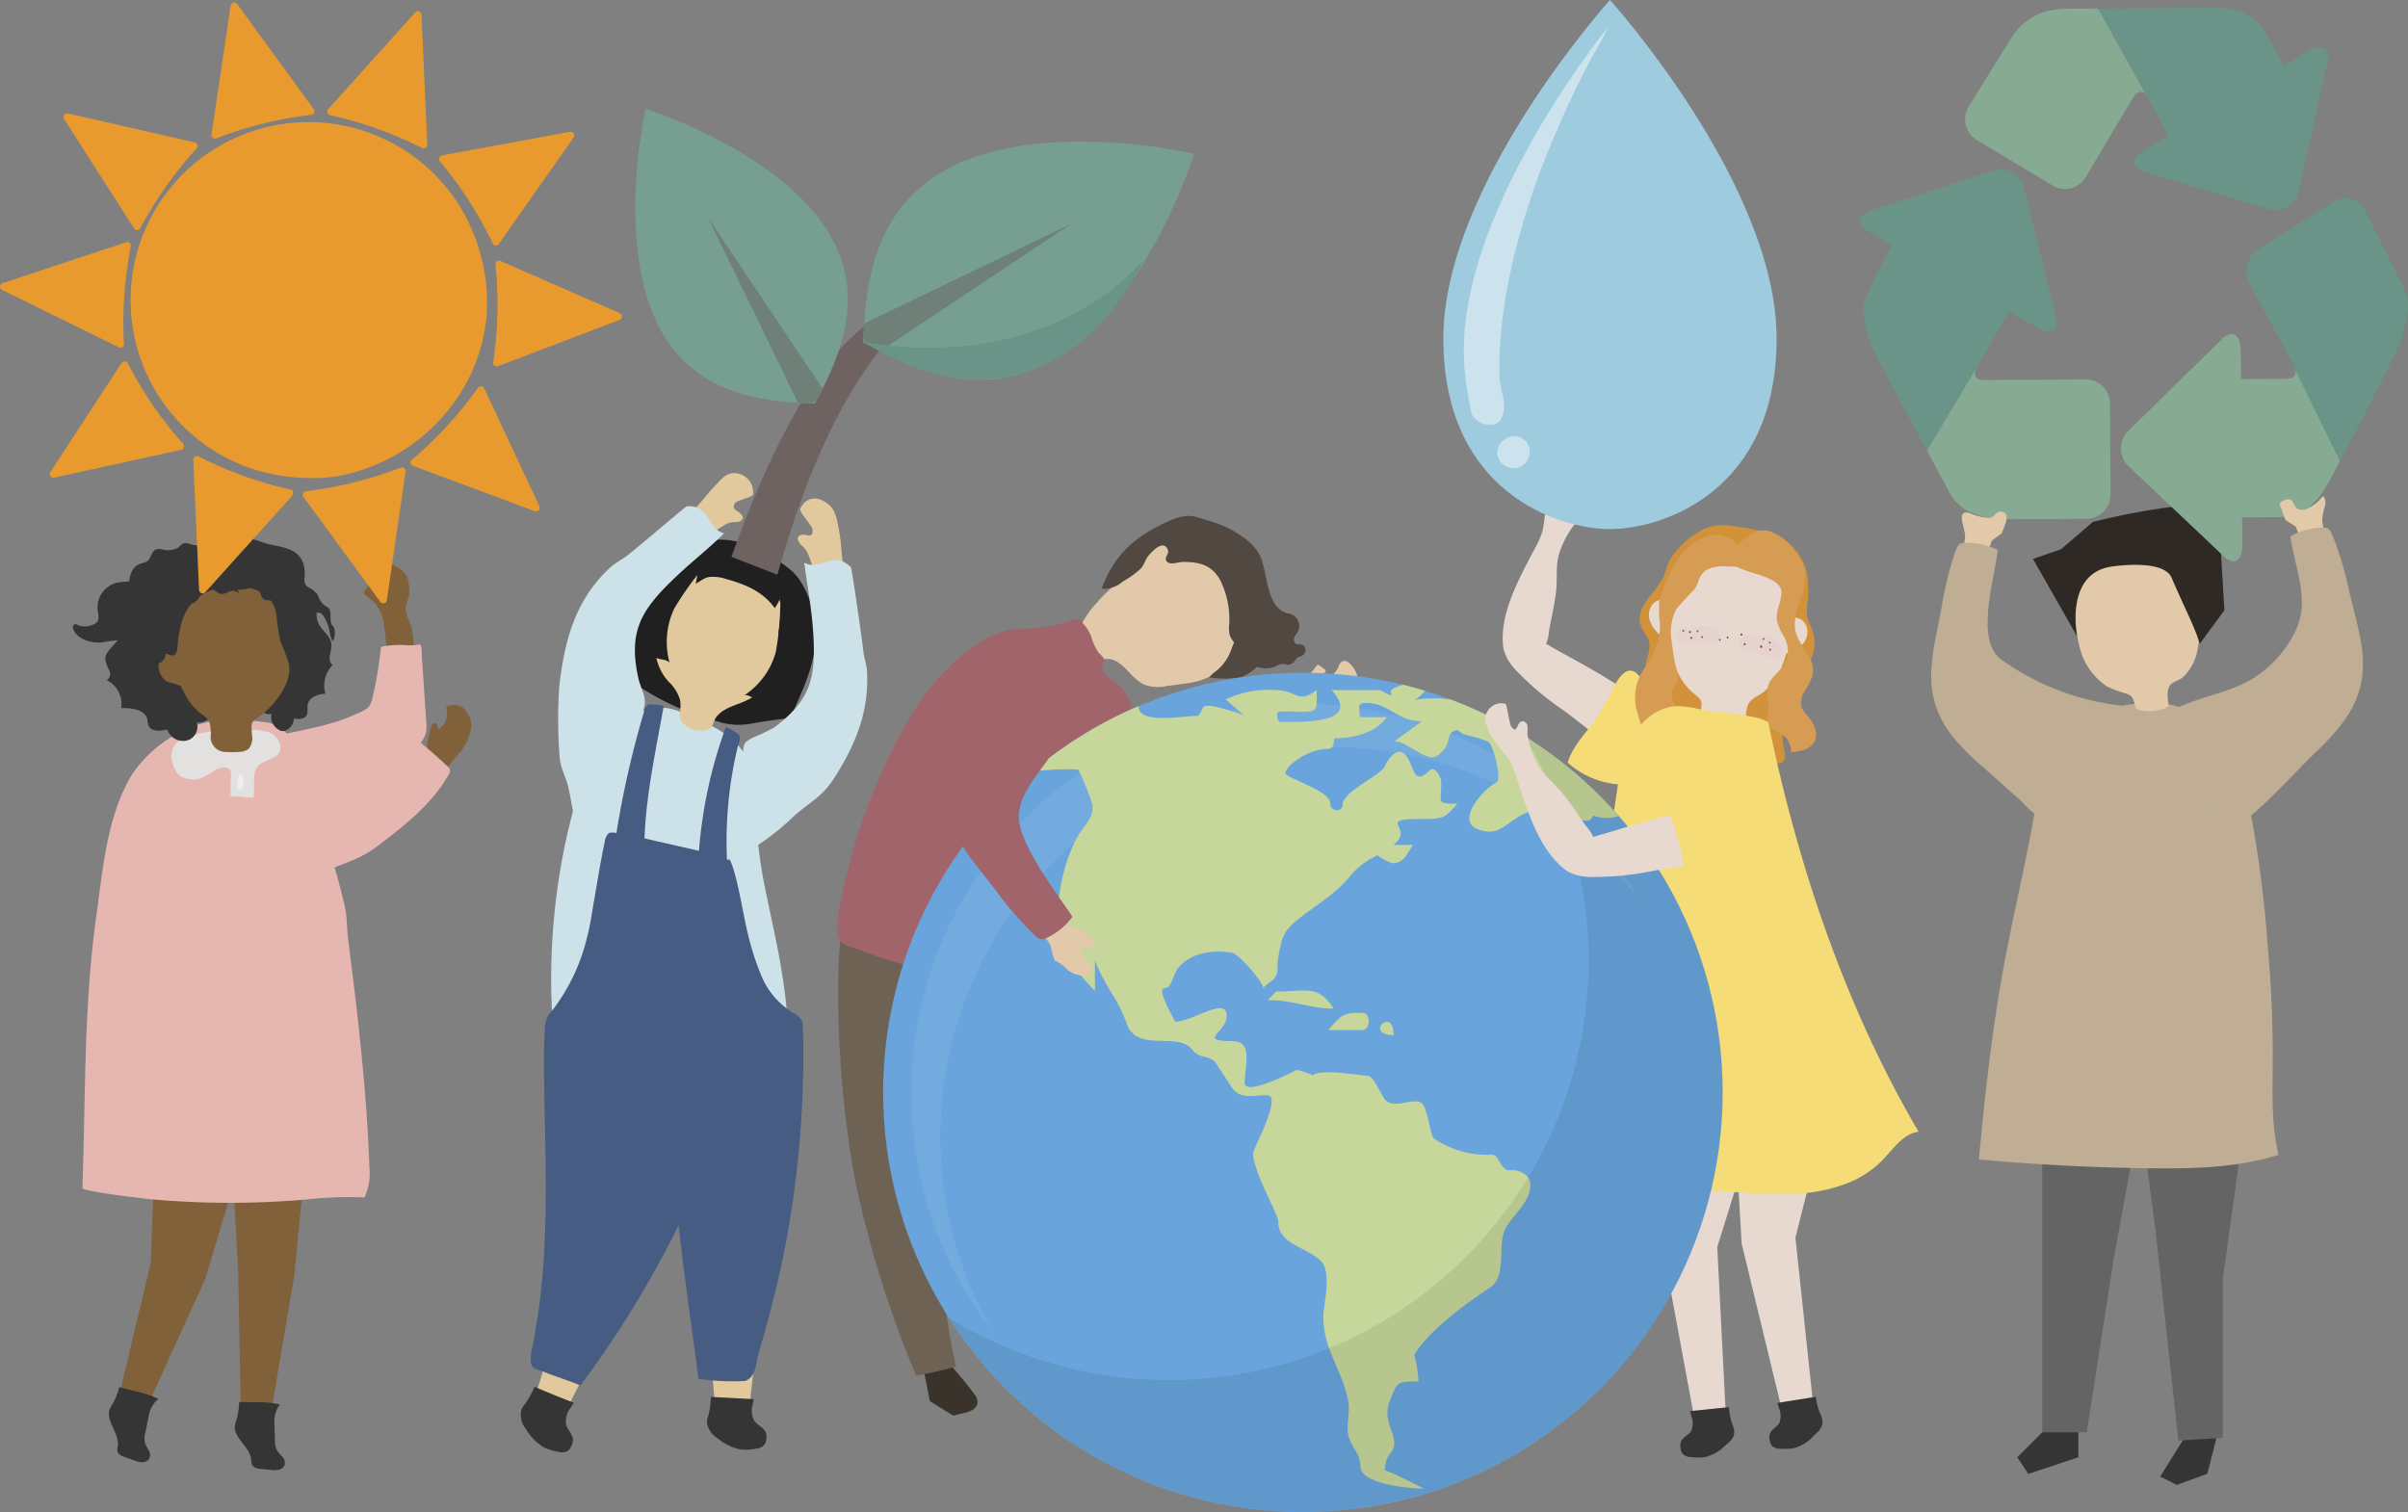 <svg xmlns="http://www.w3.org/2000/svg" width="333.258" height="209.302" viewBox="0 0 333.258 209.302">
  <rect x="0" y="0" width="333.258" height="209.302" fill="#808080" stroke="none"/>
  <g id="envinment-subject-vector" transform="translate(-39.963 -125.117)">
    <g id="Group_790" data-name="Group 790" transform="translate(247.932 191.547)">
      <g id="Group_789" data-name="Group 789">
        <path id="Path_2183" data-name="Path 2183" d="M694.2,398.583c-1.01-.762-1.986-1.571-2.934-2.241a40.954,40.954,0,0,1-6.634-5.619c-.951-1.036-1.892-2.472-1.429-3.731a2.3,2.3,0,0,1,2.57-1.257,8.533,8.533,0,0,1,2.944,1.308c2.583,1.53,5.269,2.882,7.831,4.447,2.155,1.316,4.894,2.726,5.711,5.383a3.386,3.386,0,0,1-.429,3.01,3.475,3.475,0,0,1-3.891.892A14.468,14.468,0,0,1,694.2,398.583Z" transform="translate(-682.87 -364.457)" fill="#e8d9d0"/>
        <g id="Group_788" data-name="Group 788">
          <path id="Path_2184" data-name="Path 2184" d="M692.865,328.309a2.181,2.181,0,0,0,.174-.178.842.842,0,0,0,.192-.924c-.546-.908-2.035.842-1.719-.762.086-.438,1.823-2.555,1.68-2.783a2.25,2.25,0,0,0-3.544-.41,6.721,6.721,0,0,0-1.152,2.88c-.252,1.17-.28,2.407-.561,3.561a12.678,12.678,0,0,1-1.228,2.677c-2.008,3.932-4.5,8.309-4.241,12.747.078,1.358.373,1.913,1.533,2.25a3.523,3.523,0,0,0,3.449-.48,5.615,5.615,0,0,0,1.4-3.37c.314-1.836.781-3.719.987-5.546.2-1.738-.087-3.435.41-5.165a13.038,13.038,0,0,1,2.051-3.978A7.606,7.606,0,0,1,692.865,328.309Z" transform="translate(-682.448 -322.555)" fill="#e8d9d0"/>
        </g>
      </g>
      <path id="Path_2185" data-name="Path 2185" d="M719.509,416.551a11.977,11.977,0,0,1-10.328-2.82c.844-2.668,2.761-4.26,4.2-6.519.47-.737.9-1.5,1.327-2.27.705-1.26,2.091-5.061,3.94-3.639a26.1,26.1,0,0,1,2.168,2.532c1.064,1.043,2.55,1.571,3.6,2.69a5.736,5.736,0,0,1,1.712,4.586,6.316,6.316,0,0,1-3.526,4.337A11.016,11.016,0,0,1,719.509,416.551Z" transform="translate(-700.186 -374.599)" fill="#f5dc77"/>
    </g>
    <g id="Group_802" data-name="Group 802" transform="translate(246.976 197.821)">
      <g id="Group_794" data-name="Group 794" transform="translate(19.283)">
        <path id="Path_2186" data-name="Path 2186" d="M762.024,348.827a23.856,23.856,0,0,1,.038,2.393,11.692,11.692,0,0,0-.164,2.628,9,9,0,0,0,.644,1.6,5.477,5.477,0,0,1-.647,5.257c-.377.509-.846.952-1.174,1.494a8.561,8.561,0,0,0-.834,2.985,21.968,21.968,0,0,1-1.046,2.862,9.038,9.038,0,0,0-.057,4.442,2.3,2.3,0,0,1,.047,1.033,1.073,1.073,0,0,1-1.119.675,99.273,99.273,0,0,1-17.142-1.451c.446.064.477-4.1.449-4.433a23.088,23.088,0,0,0-.955-4.924,7.391,7.391,0,0,1-.518-2.526c.063-1.226.828-2.438.465-3.61-.324-1.044-1.249-1.854-1.285-3.01-.04-1.288.925-2.567,1.674-3.525a13.139,13.139,0,0,0,1.71-2.495,18.945,18.945,0,0,1,.825-2.267,11.645,11.645,0,0,1,3.824-3.731,6.945,6.945,0,0,1,1.807-.832,7.123,7.123,0,0,1,2.361-.158,47.493,47.493,0,0,1,5.274.891,7.416,7.416,0,0,1,4.588,3.125A7.529,7.529,0,0,1,762.024,348.827Z" transform="translate(-738.117 -341.202)" fill="#d1923a"/>
        <g id="Group_793" data-name="Group 793" transform="translate(0 0.722)">
          <path id="Path_2187" data-name="Path 2187" d="M743.028,359.622a1.811,1.811,0,0,1,1.8-.733,1.674,1.674,0,0,1,.835.438,15.759,15.759,0,0,1,1.117-3.255,6.445,6.445,0,0,1,1.278-1.934,5.61,5.61,0,0,1,1.715-1.073,9.758,9.758,0,0,1,6.765-.3,7.438,7.438,0,0,1,5.393,5.584,11.791,11.791,0,0,1,.282,2.961c0,.043,0,.088,0,.132a1.78,1.78,0,0,1,.669-.084,1.811,1.811,0,0,1,1.533,1.188,2.435,2.435,0,0,1-.191,1.981,3.759,3.759,0,0,1-1.451,1.415,2.335,2.335,0,0,1-1.18.364c-.612,2.406-1.771,4.655-3.883,5.839-1.458.817-1.5,1.2-1.72,2.95a2.3,2.3,0,0,1-2.6,2.552,13.294,13.294,0,0,1-1.945-.163,2.354,2.354,0,0,1-1.364-.562,2.579,2.579,0,0,1-.35-2.207c.317-2.1.265-1.84-1.165-3.081a8.127,8.127,0,0,1-2.075-2.958A14.694,14.694,0,0,1,745.32,364a.806.806,0,0,1-.313.041,2.059,2.059,0,0,1-1.308-.71,3.765,3.765,0,0,1-1.018-1.752A2.436,2.436,0,0,1,743.028,359.622Z" transform="translate(-740.696 -349.286)" fill="#e8d9d0"/>
          <g id="Group_792" data-name="Group 792" transform="translate(5.585 13.233)">
            <g id="Group_791" data-name="Group 791" transform="translate(0.957 0.524)">
              <path id="Path_2188" data-name="Path 2188" d="M789.464,387.6a.131.131,0,0,1-.021.26A.131.131,0,0,1,789.464,387.6Z" transform="translate(-778.236 -386.468)" fill="#6b4d26"/>
              <path id="Path_2189" data-name="Path 2189" d="M792.219,391.983a.131.131,0,0,1-.022.26A.131.131,0,0,1,792.219,391.983Z" transform="translate(-780.064 -389.376)" fill="#6b4d26"/>
              <path id="Path_2190" data-name="Path 2190" d="M781.863,389.843l0,.043a.131.131,0,0,1-.26-.022l0-.043A.131.131,0,0,1,781.863,389.843Z" transform="translate(-773.108 -387.865)" fill="#6b4d26"/>
              <path id="Path_2191" data-name="Path 2191" d="M774.708,387.034a.131.131,0,0,1-.022.26A.131.131,0,0,1,774.708,387.034Z" transform="translate(-768.444 -386.092)" fill="#6b4d26"/>
              <path id="Path_2192" data-name="Path 2192" d="M771.516,387.94a.131.131,0,0,1-.021.26A.131.131,0,0,1,771.516,387.94Z" transform="translate(-766.327 -386.693)" fill="#6b4d26"/>
              <path id="Path_2193" data-name="Path 2193" d="M759.873,387.252l0,.043a.131.131,0,0,1-.26-.022l0-.043A.131.131,0,0,1,759.873,387.252Z" transform="translate(-758.516 -386.146)" fill="#6b4d26"/>
              <path id="Path_2194" data-name="Path 2194" d="M756.5,384.236a.131.131,0,0,1-.022.26A.131.131,0,0,1,756.5,384.236Z" transform="translate(-756.363 -384.235)" fill="#6b4d26"/>
              <path id="Path_2195" data-name="Path 2195" d="M762.325,384.456a.131.131,0,0,1-.021.26A.131.131,0,0,1,762.325,384.456Z" transform="translate(-760.228 -384.381)" fill="#6b4d26"/>
              <path id="Path_2196" data-name="Path 2196" d="M764.208,386.819a.131.131,0,0,1-.022.26A.131.131,0,0,1,764.208,386.819Z" transform="translate(-761.477 -385.949)" fill="#6b4d26"/>
              <path id="Path_2197" data-name="Path 2197" d="M759.187,384.717l.043,0a.131.131,0,0,1-.021.26l-.044,0A.131.131,0,0,1,759.187,384.717Z" transform="translate(-758.146 -384.555)" fill="#6b4d26"/>
              <path id="Path_2198" data-name="Path 2198" d="M788.411,390.632l.043,0a.128.128,0,0,1,.1.183.118.118,0,0,1-.038.134l-.047.04a.185.185,0,0,1-.063-.36Z" transform="translate(-777.529 -388.479)" fill="#6b4d26"/>
              <path id="Path_2199" data-name="Path 2199" d="M792.066,389.114a.131.131,0,0,1-.022.26A.131.131,0,0,1,792.066,389.114Z" transform="translate(-779.962 -387.472)" fill="#6b4d26"/>
              <path id="Path_2200" data-name="Path 2200" d="M780.506,385.835l0,.044a.131.131,0,0,1-.26-.022l0-.043A.131.131,0,0,1,780.506,385.835Z" transform="translate(-772.207 -385.206)" fill="#6b4d26"/>
            </g>
            <path id="Path_2201" data-name="Path 2201" d="M779.34,387.423a.8.8,0,0,1-.006-.1,1.032,1.032,0,0,1,.685-.887,2.688,2.688,0,0,1,1.173-.118,15.678,15.678,0,0,1,1.9.232,4.361,4.361,0,0,1,1.361.433,1.8,1.8,0,0,1,.894,1.073,1.2,1.2,0,0,1-.584,1.36c-.638.257-1.548-.186-2.141-.392a23.208,23.208,0,0,1-2.31-.594C779.865,388.227,779.4,387.89,779.34,387.423Z" transform="translate(-770.648 -385.083)" fill="#d58ebe" opacity="0.1"/>
            <path id="Path_2202" data-name="Path 2202" d="M753.574,384.483a.854.854,0,0,1-.032-.1,1.032,1.032,0,0,1,.442-1.03,2.687,2.687,0,0,1,1.107-.407,15.587,15.587,0,0,1,1.893-.25,4.37,4.37,0,0,1,1.426.079c.571.152,1.476.688,1.236,1.351a1.232,1.232,0,0,1-.2.356,1.756,1.756,0,0,1-.943.557,5.233,5.233,0,0,1-1.106.118,15.494,15.494,0,0,1-2.631.054A1.493,1.493,0,0,1,753.574,384.483Z" transform="translate(-753.519 -382.677)" fill="#d58ebe" opacity="0.1"/>
          </g>
          <path id="Path_2203" data-name="Path 2203" d="M745.691,351.551a4.886,4.886,0,0,1-.667,1.283,31.946,31.946,0,0,0-2.428,2.637,7.109,7.109,0,0,0-.6,4.52,36.867,36.867,0,0,0,.664,4.018,2.732,2.732,0,0,1,.146,1.483c-.134.417-.53.681-.7,1.082-.593,1.405,1.02,3.246,2.243,3.814a10.078,10.078,0,0,1-5.309,2.924c-.856.17-1.677-3.117-1.823-3.621a6.906,6.906,0,0,1,.369-5c.468-.956,1.154-1.788,1.671-2.719a8.743,8.743,0,0,0,1.087-4.546,17.315,17.315,0,0,1-.106-2.863,8.229,8.229,0,0,1,.563-1.91,16.421,16.421,0,0,1,2.877-5.2c1.258-1.387,3.355-2.7,5.277-2.165a5.177,5.177,0,0,1,2.753,1.8c.431.566,1.661,2.181.2,2.4a14.275,14.275,0,0,1-2.378.038,6.021,6.021,0,0,0-2.345.308A2.542,2.542,0,0,0,745.691,351.551Z" transform="translate(-736.919 -344.555)" fill="#d69c53"/>
          <path id="Path_2204" data-name="Path 2204" d="M779.786,349.538c1.084.4,2.9,1.037,2.9,2.381,0,1.367-.869,2.558-.6,4.023a7.943,7.943,0,0,0,.919,2.047,4.112,4.112,0,0,1,.283,3.6c-.568,1.146-1.886,1.81-2.354,3-.5,1.282.133,2.749-.143,4.1-.234,1.145-.184,1.838.993,2.4a4.83,4.83,0,0,1,1.678,1.091c.122.144.874,1.829.435,1.864,1.268-.1,2.748-.331,3.343-1.454a2.486,2.486,0,0,0,.048-2.005,5.927,5.927,0,0,0-1.113-1.729,3.591,3.591,0,0,1-.672-.973,2.749,2.749,0,0,1,.379-2.273,8.975,8.975,0,0,0,1.078-2.115c.576-2.334-1.572-3.817-2.22-5.816-.956-2.951,1.881-6.082,1.109-9.086a7,7,0,0,0-1.412-2.507,6.707,6.707,0,0,0-3.465-2.66c-1.854-.437-3.561.982-4.562,2.364a10.486,10.486,0,0,0-.723,1.146c-.379.7-.49.684.117,1.108a18.6,18.6,0,0,0,3.868,1.448Z" transform="translate(-762.436 -343.347)" fill="#d69c53"/>
        </g>
      </g>
      <g id="Group_797" data-name="Group 797" transform="translate(33.449 88.42)">
        <g id="Group_795" data-name="Group 795">
          <path id="Path_2205" data-name="Path 2205" d="M779.024,605.164l.578,9.858,5.642,23.294,4.252-1.051-2.454-23.09L789.612,604Z" transform="translate(-779.024 -603.996)" fill="#e8d9d0"/>
        </g>
        <g id="Group_796" data-name="Group 796" transform="translate(4.408 32.218)">
          <path id="Path_2206" data-name="Path 2206" d="M793.461,701.319a2.741,2.741,0,0,1,.052,2.051c-.353.615-1.132.846-1.341,1.6a1.863,1.863,0,0,0,.051.972,1.416,1.416,0,0,0,.325.653,1.664,1.664,0,0,0,1.141.338,7.212,7.212,0,0,0,1.886-.089,5.838,5.838,0,0,0,2.688-1.681c.645-.63,1.332-1.147,1.2-2.176a3.5,3.5,0,0,0-.293-.881,8.764,8.764,0,0,1-.607-2.357l-5.339.849C793.294,700.811,793.381,701.057,793.461,701.319Z" transform="translate(-792.126 -699.751)" fill="#363535"/>
        </g>
      </g>
      <g id="Group_800" data-name="Group 800" transform="translate(23.141 89.887)">
        <g id="Group_798" data-name="Group 798">
          <path id="Path_2207" data-name="Path 2207" d="M748.386,608.941l.036,9.875,4.354,23.569,4.3-.816-1.182-23.19,3.125-10.023Z" transform="translate(-748.386 -608.356)" fill="#e8d9d0"/>
        </g>
        <g id="Group_799" data-name="Group 799" transform="translate(2.388 32.183)">
          <path id="Path_2208" data-name="Path 2208" d="M757.038,705.295a2.741,2.741,0,0,1-.061,2.05c-.386.595-1.176.782-1.427,1.526a1.862,1.862,0,0,0,0,.974,1.415,1.415,0,0,0,.288.67,1.666,1.666,0,0,0,1.121.4,7.19,7.19,0,0,0,1.888.015,5.839,5.839,0,0,0,2.777-1.531c.678-.594,1.392-1.072,1.319-2.107a3.507,3.507,0,0,0-.244-.9,8.768,8.768,0,0,1-.477-2.387l-5.378.554C756.9,704.778,756.973,705.028,757.038,705.295Z" transform="translate(-755.484 -704.009)" fill="#363535"/>
        </g>
      </g>
      <g id="Group_801" data-name="Group 801" transform="translate(0 25.045)">
        <path id="Path_2209" data-name="Path 2209" d="M717.364,418.082c4.549,22.08,11.67,41.007,20.765,56.465-2.148.2-3.611,2.529-5.221,4.147a14.08,14.08,0,0,1-5.4,3.245c-8.4,2.922-17.226-.354-25.789.985a37.186,37.186,0,0,1-6.3.9c-4.242-.074-8.322-1.58-12.234-3.018-.257-.095-3.677-1.177-3.57-1.451l8.762-22.383c1.585-4.048,3.172-8.1,4.406-12.261a121.049,121.049,0,0,0,3.152-14.38c.709-4.212.85-8.526,3.729-12.051a7.111,7.111,0,0,1,4.395-2.594c1.73-.234,3.791.446,5.517.687C710.414,416.492,717.218,416.984,717.364,418.082Z" transform="translate(-679.609 -415.639)" fill="#f5dc77"/>
      </g>
    </g>
    <g id="Group_803" data-name="Group 803" transform="translate(183.975 216.591)">
      <path id="Path_2210" data-name="Path 2210" d="M595.865,403.485l1.878-2.327.095-1.735,1.56-1.933s1.238.75,1.116.9a1.54,1.54,0,0,0-.284,1.3,3.478,3.478,0,0,0,1.9-1.6c.2-.4.318-.91.735-1.062.458-.168.915.232,1.224.61a3.208,3.208,0,0,1,.784,1.472,2.932,2.932,0,0,1-.707,2.112,9.425,9.425,0,0,1-4,2.751l-2.291,2.007Z" transform="translate(-561.04 -396.988)" fill="#e1c9a9"/>
      <path id="Path_2211" data-name="Path 2211" d="M516.274,417.293c4.2-1.281,8.171-6.065,11.241-8.5a9.335,9.335,0,0,1,2.858,2.574c.979,1.348.893,1.467-.035,2.712a48.493,48.493,0,0,1-5.4,5.755c-4.713,4.517-8.074,8.893-15.417,8.369a31.472,31.472,0,0,1-5.875-1.183l-7.608-2.043a7.653,7.653,0,0,1-1.867-.68c-4.5-2.6.628-9.61,2.453-12.3,1.806-2.665,2-4.087,5.456-2.3,2.633,1.367,4.764,3.52,6.966,5.465a13.943,13.943,0,0,0,1.98,1.529A6.2,6.2,0,0,0,516.274,417.293Z" transform="translate(-492.362 -404.82)" fill="#a1646a"/>
    </g>
    <g id="Group_810" data-name="Group 810" transform="translate(155.8 196.54)">
      <g id="Group_807" data-name="Group 807" transform="translate(0.138 52.92)">
        <g id="Group_804" data-name="Group 804" transform="translate(11.808 63.113)">
          <path id="Path_2212" data-name="Path 2212" d="M444.129,684.4c.358,1.439.629,2.887.9,4.344,1.092.674,2.166,1.343,3.27,2.017.636-.215,1.611-.362,2.181-.588.977-.386,1.456-1.08.935-2.08a9.765,9.765,0,0,0-.656-.885c-.383-.539-1.291-1.63-1.911-2.375s-1.546-1.79-2.218-2.576C445.788,682.964,444.969,683.7,444.129,684.4Z" transform="translate(-444.129 -682.258)" fill="#3a332c"/>
        </g>
        <g id="Group_805" data-name="Group 805" transform="translate(24.075 63.087)">
          <path id="Path_2213" data-name="Path 2213" d="M480.588,684.265q.465,2.21.929,4.42c1.095.674,2.175,1.346,3.284,2.011.668-.436,1.679-.967,2.273-1.383.884-.618,1-1.412.294-2.116h0c-.656-.861-1.367-1.628-2.067-2.463s-1.427-1.707-2.127-2.554Q481.879,683.219,480.588,684.265Z" transform="translate(-480.588 -682.18)" fill="#3a332c"/>
        </g>
        <path id="Path_2214" data-name="Path 2214" d="M440.18,500.179c-9.924-2.121-19.969-3.451-29.945-5.5-.431,5.3-.811,2.548-1.131,9.659a146.514,146.514,0,0,0,2.23,29.066,148.237,148.237,0,0,0,8.527,27.362c1.823-.362,3.642-.75,5.494-1.267-1.711-8.064-2.977-17.859-2.383-25.742a99.816,99.816,0,0,1,3.219-20.621c4.038-1.538,8.113-3.107,12.285-4.383C438.983,505.882,439.535,503,440.18,500.179Z" transform="translate(-409.034 -494.679)" fill="#6e6255"/>
        <g id="Group_806" data-name="Group 806" transform="translate(13.798 12.365)">
          <path id="Path_2215" data-name="Path 2215" d="M465.741,533.1c-1.64,8.289-1.44,15.285-1.7,23.9a154.633,154.633,0,0,0,1.616,27c-1.907.563-3.659,1.086-5.439,1.508a224.764,224.764,0,0,1-7.447-28.686c-1.738-9.067-2.961-16.477-2.689-25.391C455.277,532.063,460.434,532.489,465.741,533.1Z" transform="translate(-450.044 -531.429)" fill="#6e6255"/>
        </g>
      </g>
      <g id="Group_809" data-name="Group 809" transform="translate(31.748)">
        <g id="Group_808" data-name="Group 808">
          <path id="Path_2216" data-name="Path 2216" d="M513.919,349.387a5.793,5.793,0,0,1,1.7-1.564,2.04,2.04,0,0,1,1.751-.377,1.132,1.132,0,0,1,.63,1.076,4.43,4.43,0,0,1-.227,1.207c1.494.314,3.05-.491,4.515-.411a7.658,7.658,0,0,1,2.665.826,4.745,4.745,0,0,1,1.588.941,9.016,9.016,0,0,1,2.694,6.507c-.305,4.279-4.078,8.17-8.143,9.3a13.153,13.153,0,0,1-1.8.325l-2.457.326a5.433,5.433,0,0,1-3.075-.189c-2.47-1.191-3.223-4.534-6.51-3.293a3.515,3.515,0,0,1-1.13.383,2.79,2.79,0,0,1-1.889-.86c-.617-.57-1.388-1.131-1.228-2.054.176-1.01,1.122-1.385,1.7-2.108.619-.773,1.054-1.724,1.709-2.513a31.823,31.823,0,0,1,3.247-3.369c1.013-.907,2.494-1.536,3.393-2.427a1.563,1.563,0,0,0,.294-.625A4.761,4.761,0,0,1,513.919,349.387Z" transform="translate(-502.981 -344.008)" fill="#e1c9a9"/>
          <path id="Path_2217" data-name="Path 2217" d="M532.842,338.193a13.719,13.719,0,0,1,4.1,2,7.314,7.314,0,0,1,2.524,2.657c1.128,2.325.78,7.332,3.94,8.035a1.745,1.745,0,0,1,1.382,2.369c-.108.341-.4.5-.506.83s-.216.635.085.927.772.032,1.163.322a.91.91,0,0,1-.123,1.338c-.232.179-.583.2-.78.349s-.186.305-.338.448a1.3,1.3,0,0,1-1.1.516,5.729,5.729,0,0,0-.588-.134,2.663,2.663,0,0,0-1.066.411,3.567,3.567,0,0,1-2.466,0,6.36,6.36,0,0,1-2.154,1.425,12.537,12.537,0,0,1-4.459.037,6.2,6.2,0,0,1,1.057-.953,6.693,6.693,0,0,0,1.812-2.439c.209-.472.339-.964.567-1.426-.035-.053-.066-.09-.1-.141a3.329,3.329,0,0,1-.523-.94,4.577,4.577,0,0,1-.055-1.352,12.1,12.1,0,0,0-1.241-6.195c-1.165-2.107-2.857-2.524-5.166-2.526-.544,0-1.572.4-2.072.069-.761-.5.223-1.149.014-1.7-.554-1.462-1.976-.07-2.568.613-.541.541-.684,1.346-1.165,1.907a13.107,13.107,0,0,1-2.521,1.819,4.01,4.01,0,0,1-2.7,1.013c-.08-.011-.176-.044-.189-.124a.2.2,0,0,1,.021-.1c1.694-4.255,3.994-6.524,8.008-8.573,1.572-.8,3.339-1.627,5.034-1.139C531.389,337.747,532.12,337.956,532.842,338.193Z" transform="translate(-512.685 -337.393)" fill="#514842"/>
        </g>
      </g>
      <path id="Path_2218" data-name="Path 2218" d="M441.185,422.956a75.236,75.236,0,0,1,1.346-7.526c.628-2.482,1.479-5.013,2.3-7.427,1.243-3.643,2.508-7.511,3.78-11.035,1.146-3.177,1.562-4.748-.534-7.53-.658-.873-2.592-1.591-2.75-2.819-.074-.58.538-.87.111-1.494a6.239,6.239,0,0,0-.591-.624,6.839,6.839,0,0,1-1.02-2.21,6.289,6.289,0,0,0-1.3-2.026,1.179,1.179,0,0,0-.622-.4,1.316,1.316,0,0,0-.582.085,29.212,29.212,0,0,1-4.606,1.09c-1.441.191-2.924.022-4.352.322a11.527,11.527,0,0,0-4.081,1.822,27.136,27.136,0,0,0-5.726,4.937,36.239,36.239,0,0,0-4.342,6.208,79.678,79.678,0,0,0-9.06,24.646,11.806,11.806,0,0,0-.424,4.571c.317,1.482,1.714,1.59,2.946,2.05a62.929,62.929,0,0,0,8.881,2.731,82.735,82.735,0,0,0,18.193,1.617,1.578,1.578,0,0,0,.963-.228,1.419,1.419,0,0,0,.461-.908C440.611,426.867,440.895,424.936,441.185,422.956Z" transform="translate(-408.623 -365.568)" fill="#a1646a"/>
    </g>
    <g id="Group_816" data-name="Group 816" transform="translate(162.185 218.231)">
      <g id="Group_811" data-name="Group 811">
        <circle id="Ellipse_30" data-name="Ellipse 30" cx="58.094" cy="58.094" r="58.094" fill="#69a5dc"/>
      </g>
      <path id="Path_2219" data-name="Path 2219" d="M641.438,406.817q1.554.381,3.074.842Z" transform="translate(-569.49 -405.15)" fill="#9db74c"/>
      <g id="Group_812" data-name="Group 812" transform="translate(3.881 4.289)">
        <path id="Path_2220" data-name="Path 2220" d="M646.436,421.626q.373.115.745.235l.222-.161A6.708,6.708,0,0,1,646.436,421.626Z" transform="translate(-576.687 -419.266)" fill="#a9c14b"/>
        <path id="Path_2221" data-name="Path 2221" d="M637.97,424.935c1.786,0,4.46,2.966,5.833,2.046,1.889-1.266,1.422-2.45,1.934-3.117q-2.046-.853-4.174-1.539Z" transform="translate(-571.07 -419.729)" fill="#a9c14b"/>
        <path id="Path_2222" data-name="Path 2222" d="M643.073,420.657q-.847-.259-1.705-.492A6.415,6.415,0,0,0,643.073,420.657Z" transform="translate(-573.325 -418.297)" fill="#a9c14b"/>
        <path id="Path_2223" data-name="Path 2223" d="M539.841,441.666a54.174,54.174,0,0,0-9.772-12.361c-.051-.048-.1-.095-.156-.143q-.579-.542-1.172-1.068c-.057-.05-.115-.1-.172-.148q-.595-.521-1.2-1.026l-.143-.115q-.632-.518-1.28-1.018l-.1-.072q-.677-.519-1.37-1.016l-.046-.032q-.72-.516-1.458-1.008l0,0q-1.509-1.007-3.087-1.912h0a53.567,53.567,0,0,0-18.748-6.526h0c-.391-.059-.783-.114-1.177-.164-.221-.029-.443-.053-.666-.079-.256-.03-.51-.063-.767-.088h0q-1.621-.163-3.269-.226h0c-.237-.009-.475-.017-.713-.023-.487-.014-.975-.025-1.466-.025-.423,0-.846.006-1.267.016-.158,0-.315.01-.472.015-.255.008-.511.017-.766.029q-.3.014-.606.032l-.586.037c-.24.017-.48.033-.719.052l-.329.029q-2.09.182-4.133.521h0q-.543.09-1.082.19h0q-.7.13-1.385.278l-.053.011q-.669.144-1.331.3l-.074.018q-.655.159-1.3.335l-.074.02q-.654.178-1.3.371l-.052.016q-.667.2-1.327.417l-.005,0a53.738,53.738,0,0,0-13.734,6.828h0a53.937,53.937,0,0,0-12.148,77.292,53.962,53.962,0,0,1,11.456-67.652c.085-.073.171-.145.256-.217.228-.2.456-.39.687-.581.131-.108.264-.214.4-.321.188-.153.377-.306.567-.457.143-.113.289-.225.434-.336.182-.141.364-.282.549-.421.15-.113.3-.224.452-.336.182-.134.364-.268.548-.4q.232-.167.465-.33.276-.193.554-.384.235-.161.472-.32.282-.189.567-.373c.158-.1.316-.205.474-.306.195-.124.391-.246.588-.367.156-.1.312-.194.47-.289.208-.125.417-.248.627-.37.148-.087.3-.175.445-.26.243-.139.487-.274.732-.409.118-.065.236-.133.355-.2q.541-.294,1.09-.575c.111-.056.223-.111.334-.167.261-.132.522-.263.786-.39.149-.072.3-.142.45-.213.227-.107.455-.215.684-.319.163-.074.327-.146.491-.219q.329-.146.659-.288c.17-.072.34-.143.511-.214q.326-.135.654-.267.26-.1.522-.205.329-.128.661-.251.261-.1.523-.192c.225-.081.451-.16.677-.239.173-.06.346-.12.52-.178.234-.078.468-.153.7-.228.168-.054.335-.108.5-.16.254-.078.51-.153.765-.228.151-.044.3-.09.452-.132.327-.093.656-.18.986-.267l.244-.066q.616-.158,1.237-.3c.127-.029.255-.056.382-.084.29-.065.58-.129.872-.19.161-.033.324-.064.486-.1.259-.051.518-.1.778-.149.176-.032.353-.062.53-.092.248-.042.5-.084.746-.123q.275-.043.55-.083.369-.054.739-.1.279-.037.558-.071.373-.045.747-.085.277-.03.555-.058.382-.037.765-.068c.182-.015.363-.031.545-.044.266-.019.532-.035.8-.05.172-.01.344-.022.518-.03.294-.014.59-.024.886-.034.146,0,.292-.011.439-.015q.663-.016,1.331-.017c.113,0,.225,0,.339.005h0a53.7,53.7,0,0,1,22.465,5.041l.2.1q.518.245,1.031.5c.148.074.294.149.441.224q.4.206.8.419c.149.079.3.158.446.239q.476.259.946.528l.365.21q.5.292,1,.595c.154.095.308.191.462.287q.351.22.7.444.24.154.478.311.379.25.753.508c.124.085.249.168.372.254h0A54.264,54.264,0,0,1,539.841,441.666Z" transform="translate(-439.135 -414.612)" fill="#fff" opacity="0.07"/>
      </g>
      <g id="Group_814" data-name="Group 814" transform="translate(20.619 1.667)">
        <path id="Path_2224" data-name="Path 2224" d="M598.634,417.966h0Z" transform="translate(-561.654 -414.215)" fill="#c7d79b"/>
        <g id="Group_813" data-name="Group 813">
          <path id="Path_2225" data-name="Path 2225" d="M546.772,408.843a16.908,16.908,0,0,0-4.934.072,6.926,6.926,0,0,0,1.447-1.256q-1.52-.462-3.074-.842c-.075.024-.149.048-.222.073-1.4.492-1.61.543-1.38,1.43a10.317,10.317,0,0,1-1.547-.768h-6.726c4.261,4.712-4,4.4-7.015,4.41-.552,0-.68-1.1-.366-1.394a18.966,18.966,0,0,1,2.906,0c2.745,0,2.4-.221,2.4-3.016-2.729,2.013-2.634,0-5.731,0a13.924,13.924,0,0,0-6.875,1.3l2.488,2.12c-1.044-.237-4.451-1.573-5.382-1.177-.433.185-.545,1.339-1.081,1.339-2.164,0-8.051,1.183-8.051-1.3,0-.011-.039-.021-.107-.03a58.076,58.076,0,0,0-14.644,9.046,34.9,34.9,0,0,1,6.319-.3c.258,0,2.037,4.591,2.053,4.945.1,2-1.27,2.795-2.283,4.7a23.9,23.9,0,0,0-2.452,11.9c.007.141,2.322,2.224,2.322,3.049,0,3.457.362,3.513,2.736,6.06v-4.24c1.416,3.712,3.127,5.141,4.406,8.773,1.451,4.121,7.185.956,9.134,3.67.858,1.2,2.459.647,3.223,1.814l2.075,3.167c1.251,1.909,2.776,1.247,5.01,1.247,2.146,0-1.954,7.416-1.954,8.04,0,2.571,3.51,8.425,3.488,9.454-.065,3.053,3.747,3.481,5.817,5.361,1.657,1.516.476,5.812.424,7.716a12.062,12.062,0,0,0,.793,4.432h0c.452,1.275,1.025,2.5,1.539,3.764.09.221.178.442.263.666.037.1.072.2.108.295.068.187.135.375.2.564.035.1.068.209.1.315q.092.3.173.6c.026.1.053.19.077.286.073.3.141.594.193.9.272,1.563-.328,3.248.019,4.745.357,1.538,1.677,2.5,1.658,4.2-.03,2.626,7.354,3.119,8.784,3.119-.006,0-5.391-2.8-5.391-2.461,0-2.492,1.283-2.319,1.283-3.839,0-1.806-1.639-3.293-.615-5.848,1.107-2.763.982-2.679,3.976-2.679a17.871,17.871,0,0,0-.58-3.751c2.676-4.17,8.9-8.182,10.547-9.307,2.238-1.53.985-5.657,1.953-7.856.851-1.933,3.43-3.719,3.554-6.1a2.7,2.7,0,0,0-.006-.357c0-.028-.007-.054-.01-.081a2.2,2.2,0,0,0-.042-.247c-.005-.023-.012-.044-.018-.066a1.823,1.823,0,0,0-.082-.236c-.005-.012-.01-.024-.016-.035a1.656,1.656,0,0,0-.134-.241h0a2.878,2.878,0,0,0-2.526-.95c-1.322.044-1.454-2.167-2.454-2.167a13.225,13.225,0,0,1-8.073-2.257c-.4-.3-.846-3.843-1.527-4.722-.976-1.259-4.1.952-5.308-.761-.458-.647-1.542-3.186-2.282-3.186-1.008,0-6.558-1.079-7.725-.023.18-.163-1.894-.792-2.189-.792.127,0-7.133,3.76-7.133,1.808,0-2.532,1.234-5.8-1.768-5.8-4.826,0-.72-1.255-.72-3.465,0-2.836-4.673.778-7.136.781.065,0-2.772-4.653-1.412-4.653.977,0,1.129-1.99,1.854-2.836,1.906-2.229,5.162-2.462,7.453-2.043.928.17,4.291,4.071,4.3,4.876,0-.192,1.371-1.07,1.556-1.354.663-1.017.289-1.456.454-2.474.556-3.417.7-4.093,3.423-6.171,2-1.526,4.8-3.279,6.375-5.254a10.555,10.555,0,0,1,4.064-3.147c-.178.087,1.656,1.117,2.04,1.117,1.576,0,1.956-1.332,2.819-2.527h-2.737c3.09-2.362-2.5-3.587,3.691-3.587,3.042,0,3.323.042,5.183-2.12-2.958,0-2.239-.02-2.239-3.032,0-.5-.836-2.342-1.634-1.557-2.183,2.146-2.1-.393-3.059-1.82-1.235-1.845-2.568.054-3.084,1.173-.639,1.387-5.89,3.556-5.878,5.367.007,1.061-1.727,1.018-1.7-.165.048-1.776-6.089-3.473-6.19-4.166-.134-.915,3.038-3.382,5.8-3.382,1.267,0,.647-1.468,1.037-1.468,2.627,0,5.725-.817,7.162-2.935-.359,0-3.732.024-3.732-.018,0-1.2-.515-1.939.866-1.939,3.241,0,4.2,2.527,7.759,2.527l-3.815,2.772c1.786,0,4.46,2.966,5.833,2.046,2.535-1.7.826-3.252,2.934-3.6a2.5,2.5,0,0,0,1.034.643c.658.233,3.031.657,3.434,1.259.485.725,1.72,5.022.813,5.4-1.473.607-5.785,5.279-2.486,6.446,2.55.9,3.2-.235,5.472-1.654,2.109-1.32,2.683-.835,5.057,0a14.657,14.657,0,0,1,3.381.242c2,.708,1.857-.557,2.067-.482a5.513,5.513,0,0,0,3.494.049A58.2,58.2,0,0,0,546.772,408.843Z" transform="translate(-488.882 -406.817)" fill="#c7d79b"/>
          <path id="Path_2226" data-name="Path 2226" d="M586.953,532.741l-1.177,1.181c3.66,0,5.888,1.18,9.135,1.18C592.732,531.688,591.024,532.741,586.953,532.741Z" transform="translate(-553.175 -490.271)" fill="#c7d79b"/>
          <path id="Path_2227" data-name="Path 2227" d="M615.56,541.808c-2.938-.089-3.074.357-4.874,2.367q2.322,0,4.644.006C616.673,544.183,616.486,541.836,615.56,541.808Z" transform="translate(-569.704 -496.382)" fill="#c7d79b"/>
          <path id="Path_2228" data-name="Path 2228" d="M633.883,547.319c0-4.119-4.189,0,0,0Z" transform="translate(-583.861 -498.831)" fill="#c7d79b"/>
        </g>
      </g>
      <g id="Group_815" data-name="Group 815" transform="translate(9.14 8.511)" opacity="0.08">
        <path id="Path_2229" data-name="Path 2229" d="M534.112,427.158a58.1,58.1,0,0,1-79.348,80.807,58.1,58.1,0,1,0,79.348-80.807Z" transform="translate(-454.764 -427.158)"/>
      </g>
    </g>
    <g id="Group_818" data-name="Group 818" transform="translate(239.717 125.117)">
      <g id="Group_817" data-name="Group 817" transform="translate(0 0)">
        <path id="Path_2230" data-name="Path 2230" d="M681.095,125.117s-23.062,25.548-23.062,46.86,15.953,26.375,23.062,26.375,23.062-5.063,23.062-26.375S681.095,125.117,681.095,125.117Z" transform="translate(-658.033 -125.117)" fill="#9fcbde"/>
        <path id="Path_2231" data-name="Path 2231" d="M671.968,188.317l-.009-.045a15.569,15.569,0,0,1-.563-2.984c-.036-1.554,0-3.109.1-4.66a68.282,68.282,0,0,1,1.328-9.506,103.7,103.7,0,0,1,5.96-18.721q1.7-4.078,3.668-8.041.925-1.87,1.9-3.714a38.8,38.8,0,0,0,1.916-3.5l-.061-.061s-20.781,25.615-19.7,46.011a37.459,37.459,0,0,0,.411,3.936q.149.937.351,1.865a4.863,4.863,0,0,0,.324,1.549,2.889,2.889,0,0,0,2.277,1.4,1.694,1.694,0,0,0,1.85-.976A4.5,4.5,0,0,0,671.968,188.317Z" transform="translate(-663.629 -133.057)" fill="#fff" opacity="0.47"/>
      </g>
      <path id="Path_2232" data-name="Path 2232" d="M684.107,305.139a2.2,2.2,0,0,0-1.5-.622,2.241,2.241,0,0,0-1.248.41,2.158,2.158,0,0,0-1.024,2.4,2.249,2.249,0,1,0,3.773-2.191Z" transform="translate(-672.791 -244.156)" fill="#fff" opacity="0.47"/>
    </g>
    <g id="Group_821" data-name="Group 821" transform="translate(245.501 222.476)">
      <g id="Group_820" data-name="Group 820">
        <path id="Path_2233" data-name="Path 2233" d="M723.2,466.838c-1.25.193-2.511.328-3.652.54a40.94,40.94,0,0,1-8.653.838c-1.406-.04-3.092-.367-3.67-1.577a2.3,2.3,0,0,1,.89-2.719,8.547,8.547,0,0,1,2.99-1.2c2.9-.785,5.739-1.767,8.648-2.513,2.446-.628,5.366-1.608,7.84-.341a3.387,3.387,0,0,1,1.858,2.406,3.474,3.474,0,0,1-2.074,3.412A14.473,14.473,0,0,1,723.2,466.838Z" transform="translate(-696.344 -444.188)" fill="#e8d9d0"/>
        <g id="Group_819" data-name="Group 819">
          <path id="Path_2234" data-name="Path 2234" d="M681.105,418a2.237,2.237,0,0,0-.006-.249.842.842,0,0,0-.528-.782c-1.032-.241-.816,2.046-1.745.7-.254-.367-.56-3.088-.824-3.145a2.249,2.249,0,0,0-2.765,2.255,6.716,6.716,0,0,0,1.262,2.834c.663,1,1.53,1.879,2.162,2.885a12.614,12.614,0,0,1,1.063,2.747c1.419,4.181,2.822,9.016,6.181,11.928,1.028.891,1.632,1.066,2.682.47a3.523,3.523,0,0,0,2.061-2.807,5.618,5.618,0,0,0-1.439-3.355c-1.1-1.505-2.121-3.153-3.287-4.573-1.109-1.352-2.523-2.332-3.417-3.9a13.035,13.035,0,0,1-1.422-4.243A7.572,7.572,0,0,1,681.105,418Z" transform="translate(-675.226 -414.48)" fill="#e8d9d0"/>
        </g>
      </g>
      <path id="Path_2235" data-name="Path 2235" d="M763.235,460.26a11.976,11.976,0,0,1-9.223,5.438c-1.324-2.466-1.128-4.949-1.745-7.556-.2-.851-.452-1.693-.7-2.534-.412-1.384-2.171-5.028.138-5.361a26.064,26.064,0,0,1,3.327.211c1.49-.036,2.9-.733,4.441-.708a5.736,5.736,0,0,1,4.481,1.97,6.319,6.319,0,0,1,.65,5.552A11.026,11.026,0,0,1,763.235,460.26Z" transform="translate(-725.198 -437.883)" fill="#f5dc77"/>
    </g>
    <g id="Group_822" data-name="Group 822" transform="translate(170.797 216.959)">
      <path id="Path_2236" data-name="Path 2236" d="M493.407,500.475l2.108,2.122,1.715.284,1.751,1.762s-.88,1.148-1.017,1.011a1.775,1.775,0,0,0-1.278-.443,5.25,5.25,0,0,0,1.081,2.18c.428.56,1.247,1.191.219,1.689a1.833,1.833,0,0,1-.9.142,3.679,3.679,0,0,1-2.129-.832,5.5,5.5,0,0,0-1.436-1.12.83.83,0,0,1-.271-.129,6.3,6.3,0,0,1-.437-1.416,4.6,4.6,0,0,0-.361-1.026l-1.745-2.5Z" transform="translate(-478.086 -466.024)" fill="#e1c9a9"/>
      <path id="Path_2237" data-name="Path 2237" d="M463.637,421.025c1.333,4.344,5.774,9.939,7.145,12.118a9.332,9.332,0,0,1-2.871,2.559c-1.446.827-1.556.728-2.692-.331a48.508,48.508,0,0,1-5.13-6c-3.975-5.179-7.958-9-6.634-16.239a31.45,31.45,0,0,1,1.818-5.711l2.862-7.34c.652-1.673,1.3-1.908,3.1-1.976,2.822-.107,6.054.11,7.813,2.319a6.242,6.242,0,0,1,1.06,4.885,14.679,14.679,0,0,1-1.9,4.756C466.235,413.552,462.31,416.7,463.637,421.025Z" transform="translate(-453.196 -398.083)" fill="#a1646a"/>
    </g>
    <g id="Group_840" data-name="Group 840" transform="translate(39.963 125.462)">
      <g id="Group_825" data-name="Group 825" transform="translate(27.057 77.331)">
        <g id="Group_823" data-name="Group 823" transform="translate(13.403)">
          <path id="Path_2238" data-name="Path 2238" d="M195.5,357.013a.98.98,0,0,0-.167.219c-.371.749-.116,1.362-.266,2.181-.067.365-.951.73-.387,1.263.208.2.787.607,1.235,1.021a5.482,5.482,0,0,1,1.312,2.757,39.021,39.021,0,0,1,.036,11.823,1.421,1.421,0,0,1-.178.647,1.493,1.493,0,0,1-1.073.483,30.336,30.336,0,0,0-5.448,1.382,11.312,11.312,0,0,0-4.328,2.462,5.09,5.09,0,0,0-1.552,4.554,3.976,3.976,0,0,0,2.339,2.759c2.88,1.171,6.088-2.044,8.291-3.543a53.926,53.926,0,0,0,5.936-4.675,2.33,2.33,0,0,0,.595-.712,2.365,2.365,0,0,0,.145-.976,117.8,117.8,0,0,0-.774-12.785c-.122-1.172-.844-2.131-.946-3.215-.066-.692.381-1.282.464-1.949a6.475,6.475,0,0,0-.146-2.189c-.329-1.267-1.586-1.768-2.641-2.314a1.408,1.408,0,0,0-.717-.226,2.031,2.031,0,0,0-1.148.527A3.93,3.93,0,0,0,195.5,357.013Z" transform="translate(-184.59 -355.98)" fill="#806139"/>
        </g>
        <g id="Group_824" data-name="Group 824" transform="translate(0 11.535)">
          <path id="Path_2239" data-name="Path 2239" d="M169.823,409.766a35.917,35.917,0,0,0,5.835-5.55,4.514,4.514,0,0,0,.966-1.648,4.969,4.969,0,0,0,.066-1.587l-.617-9.271c-.019-.288.041-1.248-.216-1.42-.129-.087-.648.062-.811.072-.294.018-.59.02-.885.016a13.154,13.154,0,0,0-3.519.156.342.342,0,0,0-.189.1.353.353,0,0,0-.056.188,51.814,51.814,0,0,1-1.127,6.725,3.1,3.1,0,0,1-.637,1.451,5.545,5.545,0,0,1-1.6.848,21.659,21.659,0,0,1-3.23,1.236c-2.265.684-4.6,1.108-6.906,1.611a13.034,13.034,0,0,0-2.9.709c-2.5.71-5.088,1.464-7.065,3.153a5.878,5.878,0,0,0,3.8,10.461,30.263,30.263,0,0,0,14-3.887A41.263,41.263,0,0,0,169.823,409.766Z" transform="translate(-144.756 -390.263)" fill="#e5b7b0"/>
        </g>
      </g>
      <g id="Group_837" data-name="Group 837" transform="translate(10.077 74.205)">
        <g id="Group_828" data-name="Group 828" transform="translate(22.165 88.295)">
          <path id="Path_2240" data-name="Path 2240" d="M165.434,641.815l-4.176.128-.363-19.621-.729-13.208h9.811l-1.3,13.537Z" transform="translate(-160.166 -609.113)" fill="#806139"/>
          <g id="Group_827" data-name="Group 827" transform="translate(0.254 31.205)">
            <g id="Group_826" data-name="Group 826">
              <path id="Path_2241" data-name="Path 2241" d="M166.764,702.841a3.938,3.938,0,0,0-.358,2.005q.034,1.152.069,2.3a3.055,3.055,0,0,0,.253,1.365,5.535,5.535,0,0,0,.741.9,1.315,1.315,0,0,1,.382,1.06,1.09,1.09,0,0,1-.814.766,3.209,3.209,0,0,1-1.17.023l-1.414-.146a1.366,1.366,0,0,1-1.114-.494,1.626,1.626,0,0,1-.135-.691c-.141-1.833-2.324-2.949-2.282-4.609a3.68,3.68,0,0,1,.212-.947,9.181,9.181,0,0,0,.385-2.517c1.762.1,3.992-.106,5.651.375A3.373,3.373,0,0,0,166.764,702.841Z" transform="translate(-160.922 -701.857)" fill="#363535"/>
            </g>
          </g>
        </g>
        <g id="Group_831" data-name="Group 831" transform="translate(4.994 87.183)">
          <path id="Path_2242" data-name="Path 2242" d="M117.09,638.544,113,637.709l4.482-18.8.485-13.1,11.061,1.953-3.956,13.251Z" transform="translate(-111.696 -605.808)" fill="#806139"/>
          <g id="Group_830" data-name="Group 830" transform="translate(0 30.264)">
            <g id="Group_829" data-name="Group 829">
              <path id="Path_2243" data-name="Path 2243" d="M115.45,697.92a3.934,3.934,0,0,0-.81,1.869l-.462,2.258a3.051,3.051,0,0,0-.067,1.387,5.537,5.537,0,0,0,.515,1.043,1.315,1.315,0,0,1,.128,1.119,1.09,1.09,0,0,1-.968.559,3.2,3.2,0,0,1-1.144-.247l-1.343-.467c-.4-.139-.851-.331-.971-.736a1.618,1.618,0,0,1,.027-.7c.284-1.817-1.584-3.4-1.161-5.01a3.673,3.673,0,0,1,.424-.873,9.169,9.169,0,0,0,.953-2.362c1.692.5,3.91.814,5.414,1.664A3.365,3.365,0,0,0,115.45,697.92Z" transform="translate(-109.132 -695.757)" fill="#363535"/>
            </g>
          </g>
        </g>
        <g id="Group_835" data-name="Group 835" transform="translate(1.328 25.065)">
          <g id="Group_832" data-name="Group 832">
            <path id="Path_2244" data-name="Path 2244" d="M126.418,423c2.007,2.092,2.442,5.919,3.433,8.745,1.175,3.352,2.351,6.7,3.35,10.114.509,1.736.973,3.486,1.365,5.252.327,1.473.256,2.951.447,4.456.937,7.408,1.842,14.823,2.415,22.269.235,3.051.415,6.107.519,9.166a8.078,8.078,0,0,1-.67,4.317,50.241,50.241,0,0,0-7.837.263,121.812,121.812,0,0,1-21.778-.018c-.837-.087-9.443-1.067-9.426-1.565.45-12.542.167-24.977,1.905-37.473.927-6.669,1.469-13.887,4.907-19.677a17.692,17.692,0,0,1,7.785-6.428c3.338-1.545,7.138-1.379,10.694-.879A4.794,4.794,0,0,1,126.418,423Z" transform="translate(-98.237 -421.186)" fill="#e5b7b0"/>
          </g>
          <g id="Group_834" data-name="Group 834" transform="translate(12.33 1.434)">
            <g id="Group_833" data-name="Group 833">
              <path id="Path_2245" data-name="Path 2245" d="M143.288,439.085a6.956,6.956,0,0,0,2.817.311c.075,0,.182-5.647.2-6.166.034-1.064-.118-2.408.882-3.088,1.079-.734,3.1-.826,2.722-2.7a2.5,2.5,0,0,0-1.7-1.729,7.35,7.35,0,0,0-2.51-.261c-1.087.012-2.175.025-3.261.069a14.727,14.727,0,0,0-6.306,1.328c-1.542.811-1.49,2.706-.731,4.1a2.567,2.567,0,0,0,.612.79,3.465,3.465,0,0,0,2.637.482A8.7,8.7,0,0,0,140.887,431c.508-.282,1.609-.644,2.054-.081.324.411.109,1.661.126,2.137C143.088,433.651,142.963,438.978,143.288,439.085Z" transform="translate(-134.883 -425.448)" fill="#e3e0e0"/>
            </g>
            <path id="Path_2246" data-name="Path 2246" d="M162.8,445.21c.039-.283.085-1.64-.409-1.606a.365.365,0,0,0-.284.221,3.5,3.5,0,0,0-.145,1.147,1.014,1.014,0,0,0,.08.52.408.408,0,0,0,.436.229C162.688,445.667,162.774,445.422,162.8,445.21Z" transform="translate(-152.851 -437.495)" fill="#efecec"/>
            <path id="Path_2247" data-name="Path 2247" d="M162.8,456.82c.039-.283.085-1.64-.409-1.605a.364.364,0,0,0-.284.221,3.5,3.5,0,0,0-.145,1.147,1.013,1.013,0,0,0,.08.519.408.408,0,0,0,.436.229C162.688,457.276,162.774,457.032,162.8,456.82Z" transform="translate(-152.851 -445.199)" fill="#efecec"/>
          </g>
        </g>
        <g id="Group_836" data-name="Group 836">
          <path id="Path_2248" data-name="Path 2248" d="M170.294,356.969c.518.126,1.131,1.681,1.267,2.242a5.072,5.072,0,0,0,.493,1.713,2.35,2.35,0,0,0,.232-1.682c-.061-.345-.355-.505-.453-.853a7.192,7.192,0,0,1-.083-1.325,1.332,1.332,0,0,0-.2-.671,1.468,1.468,0,0,0-.458-.348,2.6,2.6,0,0,1-.991-1.239,1.992,1.992,0,0,0-.241-.507.657.657,0,0,0-.251-.191,1.278,1.278,0,0,0-.166-.2c-.387-.374-.993-.423-1.212-.968a2.38,2.38,0,0,1-.056-1c.216-4.115-3.192-3.955-5.273-4.56-1.987-.577-3.192-1.589-4.788.966-1.544,2.472-.667,3.976.265,6.314.747,1.875.406,3.2.763,5.207.278,1.566,1.161,2.892,1.486,4.45.289,1.384.167,2.856.484,4.231s1.36,2.726,2.457,2.39a2.13,2.13,0,0,0,1.331,2.371c.845.176,1.715-.662,1.79-1.722.711.156,1.671.13,1.851-.735a6.789,6.789,0,0,0,.019-.93c.084-1.311,1.43-1.7,2.481-1.766a4.052,4.052,0,0,1,1.021-3.985c-.377-.17-.49-.788-.421-1.276a8.368,8.368,0,0,0,.24-1.448c-.046-1.4-1.549-2.049-1.939-3.373a3.721,3.721,0,0,1-.118-1.118A3.418,3.418,0,0,1,170.294,356.969Z" transform="translate(-136.085 -346.69)" fill="#363535"/>
          <path id="Path_2249" data-name="Path 2249" d="M111.11,354.859a1.811,1.811,0,0,1,.085,1.006c-.207.568-1.01.682-1.469,1.1-1.1,1,.318,2.8-.006,4.218-.312,1.366-2.223,2.176-2.061,3.58a6.947,6.947,0,0,0,.552,1.422,1.026,1.026,0,0,1-.361,1.32,3.673,3.673,0,0,1,2,3.872c1.418-.052,3.284.2,3.605,1.5a5.251,5.251,0,0,0,.174.928c.378.845,1.669.768,2.6.535a2.319,2.319,0,0,0,2.673,1.528,1.971,1.971,0,0,0,1.406-2.513c1.523.218,2.705-1.244,2.911-2.653s-.192-2.866-.025-4.281c.187-1.592,1.16-3.013,1.283-4.607.157-2.046-.51-3.332.193-5.286.876-2.437,1.813-4.035-.65-6.339a4.631,4.631,0,0,0-2.784-1.423c-.406-.027-.8.1-1.2.056-.642-.064-1.2-.545-1.825-.1-.166.117-.283.284-.437.415a2.82,2.82,0,0,1-2.245.263,1.682,1.682,0,0,0-.86.014c-.753.292-.666,1.5-1.437,1.752-.933.3-1.368.346-1.894,1.261A3.344,3.344,0,0,0,111.11,354.859Z" transform="translate(-103.154 -347.91)" fill="#363535"/>
          <path id="Path_2250" data-name="Path 2250" d="M146.472,374.049l-.031-.094a27.559,27.559,0,0,1-.562-3.807c-.624-3.641-4.829-4.419-7.993-3.659-4.306,1.035-5.427,4.225-5.7,8.195-.034.494-.2,1.13-.7,1.157-.248.013-.47-.15-.715-.193-.623-.108-1.1.586-1.185,1.213a2.715,2.715,0,0,0,.666,2.19c.532.574,1.072.508,1.717.767,1.019.409.429-.11.992.863a8.434,8.434,0,0,0,2.5,3.23c1.26.841,1.275,1.194,1.347,2.785a2.082,2.082,0,0,0,2.17,2.488,12.066,12.066,0,0,0,1.768-.01,2.132,2.132,0,0,0,1.272-.411,2.337,2.337,0,0,0,.471-1.969c-.139-1.915-.11-1.681,1.268-2.7,1.919-1.421,4.276-4.486,3.865-7A19.816,19.816,0,0,0,146.472,374.049Z" transform="translate(-117.696 -359.652)" fill="#806139"/>
          <path id="Path_2251" data-name="Path 2251" d="M108.393,366.371c-.48.356-1.088.611-1.246,1.154a6.226,6.226,0,0,0-.034,1.008,1.336,1.336,0,0,1-1.054,1.107c-1.025.217-1.809-.648-2.256-1.383a4,4,0,0,0-3.376-1.828,21.338,21.338,0,0,0-2.132.294c-1.35.152-3.246-.405-3.853-1.632a1.11,1.11,0,0,1-.151-.492.4.4,0,0,1,.279-.391c.217-.054.427.105.631.206a2.951,2.951,0,0,0,2.3-.369c.545-.42.3-1.233.218-1.9a3.505,3.505,0,0,1,2.91-3.731c.57-.1,1.164-.072,1.729-.189a8.969,8.969,0,0,0,3.289-2.013c1.038-.764,2.5-1.348,3.7-.733.344.177.637.441,1,.584,1.343.532,2.518-.1,3.855.563,1.369.675,3.1,2.07,3.009,3.475.029-.436-.645-.619-1.084-.477s-.847.446-1.314.382c-.614-.085-1.011-.772-1.629-.826a1.3,1.3,0,0,0-1.149.793,2.928,2.928,0,0,1-.824,1.168c-.567.365-1.407.214-1.958.6-.628.438-.579,1.33-.407,2.062a2.7,2.7,0,0,1-.035,2.167A1.827,1.827,0,0,1,108.393,366.371Z" transform="translate(-94.29 -352.349)" fill="#363535"/>
          <path id="Path_2252" data-name="Path 2252" d="M165.618,362.369c.979.2,1.369,1.409,1.327,2.408a1.556,1.556,0,0,0,.236,1.189,2.06,2.06,0,0,0,.577.33,2.082,2.082,0,0,1,.99,2.474,1.983,1.983,0,0,0,.714-2.489c-.142-.285-.354-.531-.5-.812a6.95,6.95,0,0,1-.318-2.895,1.858,1.858,0,0,0-.361-1.12,2.967,2.967,0,0,0-.928-.592,4.489,4.489,0,0,1-1.974-2.087,3,3,0,0,0-.466-.85,2.128,2.128,0,0,0-1.442-.5,1.527,1.527,0,0,0-1.281.322c-.141.16-.215.374-.371.519-.926.862-2.033-.271-1.872,1.62.1,1.172.181,1,1.153.989s1.52-.642,2.425.119c.429.361.276.93.783,1.239C164.654,362.446,165.233,362.277,165.618,362.369Z" transform="translate(-137.846 -353.807)" fill="#363535"/>
        </g>
      </g>
      <g id="Group_838" data-name="Group 838" transform="translate(21.991 97.211)">
        <path id="Path_2253" data-name="Path 2253" d="M238.441,418.339c.057-.313.187-.7.5-.724.391-.033.545.491.562.883a2.731,2.731,0,0,0,1.072-3.122,2.074,2.074,0,0,1,2.531.29,3.333,3.333,0,0,1,.92,2.517,6.366,6.366,0,0,1-1.746,3.665c-.633.77-1.267,1.543-1.844,2.356-.16.226-.509,1.066-.756,1.162-.57.223-2.228-.989-2.7-1.3a.223.223,0,0,1-.093-.094c-.034-.086.044-.172.112-.235a3.186,3.186,0,0,0,.944-1.488,8.025,8.025,0,0,0-.019-1.76A21.762,21.762,0,0,1,238.441,418.339Z" transform="translate(-200.823 -415.065)" fill="#806139"/>
        <path id="Path_2254" data-name="Path 2254" d="M160.75,443.568c3.481-2.669,6.936-5.508,9.069-9.319a.958.958,0,0,0,.173-.6.975.975,0,0,0-.343-.508q-2.038-1.937-4.243-3.688a58.529,58.529,0,0,1-6.359,5.527,24.989,24.989,0,0,1-8.9,2.632c-4.05.378-8.084-.28-12.125-.459-2.8-.124-6.488-.478-7.871,2.593a6.352,6.352,0,0,0,.18,5.1c1.89,4.282,7.04,6.346,11.712,6.056a27.317,27.317,0,0,0,9.657-2.825c2.772-1.279,5.685-1.948,8.134-3.812Q160.293,443.918,160.75,443.568Z" transform="translate(-129.7 -424.613)" fill="#e5b7b0"/>
      </g>
      <g id="Group_839" data-name="Group 839" transform="translate(0 0)">
        <path id="Path_2255" data-name="Path 2255" d="M167.4,194.937a24.507,24.507,0,0,1,.671,7.853,24.164,24.164,0,0,1-3.133,9.866,25.7,25.7,0,0,1-16.636,12.13,21.473,21.473,0,0,1-5.461.4A24.623,24.623,0,1,1,167.4,194.937Z" transform="translate(-100.73 -159.388)" fill="#e99a2e"/>
        <path id="Path_2256" data-name="Path 2256" d="M151.992,144.945a54.5,54.5,0,0,1,13.136-3.252.494.494,0,0,0,.349-.783l-10.608-14.563a.5.5,0,0,0-.89.219l-2.652,17.843A.494.494,0,0,0,151.992,144.945Z" transform="translate(-122.056 -126.144)" fill="#e99a2e"/>
        <path id="Path_2257" data-name="Path 2257" d="M199.3,144.117a54.508,54.508,0,0,1,12.746,4.546.494.494,0,0,0,.723-.46l-.8-18a.5.5,0,0,0-.863-.309L199.042,143.3A.494.494,0,0,0,199.3,144.117Z" transform="translate(-153.636 -128.524)" fill="#e99a2e"/>
        <path id="Path_2258" data-name="Path 2258" d="M245.014,183.4a54.509,54.509,0,0,1,7.32,11.382.494.494,0,0,0,.854.077l10.357-14.742a.5.5,0,0,0-.494-.772L245.307,182.6A.494.494,0,0,0,245.014,183.4Z" transform="translate(-184.149 -161.44)" fill="#e99a2e"/>
        <path id="Path_2259" data-name="Path 2259" d="M267.512,232.882a54.507,54.507,0,0,1-.308,13.529.494.494,0,0,0,.664.541l16.835-6.416a.5.5,0,0,0,.023-.916L268.2,232.381A.494.494,0,0,0,267.512,232.882Z" transform="translate(-198.944 -196.608)" fill="#e99a2e"/>
        <path id="Path_2260" data-name="Path 2260" d="M242.56,284.227a54.508,54.508,0,0,1-9.152,9.968.494.494,0,0,0,.142.845l16.887,6.278a.5.5,0,0,0,.621-.674l-7.648-16.337A.494.494,0,0,0,242.56,284.227Z" transform="translate(-176.403 -230.901)" fill="#e99a2e"/>
        <path id="Path_2261" data-name="Path 2261" d="M108.867,176.586a54.48,54.48,0,0,0-7.809,11.052.494.494,0,0,1-.856.039L90.5,172.5a.5.5,0,0,1,.528-.749l17.584,4.023A.494.494,0,0,1,108.867,176.586Z" transform="translate(-81.644 -156.396)" fill="#e99a2e"/>
        <path id="Path_2262" data-name="Path 2262" d="M82.445,225.286a54.488,54.488,0,0,0-.949,13.5.494.494,0,0,1-.712.477l-16.167-7.951a.5.5,0,0,1,.063-.914L81.8,224.724A.494.494,0,0,1,82.445,225.286Z" transform="translate(-64.34 -191.538)" fill="#e99a2e"/>
        <path id="Path_2263" data-name="Path 2263" d="M95.6,274.059a54.5,54.5,0,0,0,7.667,11.151.494.494,0,0,1-.259.817l-17.6,3.852a.5.5,0,0,1-.52-.754l9.859-15.106A.494.494,0,0,1,95.6,274.059Z" transform="translate(-77.923 -224.115)" fill="#e99a2e"/>
        <path id="Path_2264" data-name="Path 2264" d="M144.568,312.789a54.489,54.489,0,0,0,12.731,4.59.494.494,0,0,1,.265.815l-12.054,13.39a.5.5,0,0,1-.862-.309l-.8-18.022A.494.494,0,0,1,144.568,312.789Z" transform="translate(-117.099 -249.954)" fill="#e99a2e"/>
        <path id="Path_2265" data-name="Path 2265" d="M202.449,317.394a54.494,54.494,0,0,1-13.127,3.288.494.494,0,0,0-.346.784L199.624,336a.5.5,0,0,0,.889-.221l2.6-17.85A.494.494,0,0,0,202.449,317.394Z" transform="translate(-146.977 -253.023)" fill="#e99a2e"/>
      </g>
    </g>
    <g id="Group_856" data-name="Group 856" transform="translate(297.437 126.203)">
      <g id="Group_852" data-name="Group 852" transform="translate(16.396 69.073)">
        <g id="Group_843" data-name="Group 843" transform="translate(5.309 84.668)">
          <g id="Group_841" data-name="Group 841" transform="translate(3.459)">
            <path id="Path_2266" data-name="Path 2266" d="M904.375,587.971v40.735h6.149l3.843-24.595,3.459-18.831Z" transform="translate(-904.375 -585.281)" fill="#656464"/>
          </g>
          <g id="Group_842" data-name="Group 842" transform="translate(0 43.425)">
            <path id="Path_2267" data-name="Path 2267" d="M897.554,714.346l-3.459,3.459,1.537,2.306,6.917-2.306v-3.459Z" transform="translate(-894.095 -714.346)" fill="#363535"/>
          </g>
        </g>
        <g id="Group_846" data-name="Group 846" transform="translate(22.218 83.13)">
          <g id="Group_844" data-name="Group 844" transform="translate(2.873 45.385)">
            <path id="Path_2268" data-name="Path 2268" d="M960.7,715.867l-1.281,5.06-4.227,1.537-2.306-1.153,3.579-5.709Z" transform="translate(-952.89 -715.603)" fill="#363535"/>
          </g>
          <g id="Group_845" data-name="Group 845">
            <path id="Path_2269" data-name="Path 2269" d="M944.35,580.712l2.306,17.678,3.074,28.438,6.149-.384v-21.9l3.074-22.289Z" transform="translate(-944.35 -580.712)" fill="#656464"/>
          </g>
        </g>
        <g id="Group_847" data-name="Group 847" transform="translate(0 27.182)">
          <path id="Path_2270" data-name="Path 2270" d="M897.859,414.846c-6.265,1.437-10.475,6.515-11.61,13.4-1.271,7.713-3.185,15.385-4.586,23.112-1.577,8.693-2.525,17.438-3.347,26.217q11.693,1.062,23.438,1.219c6.061.08,12.216-.035,18.029-1.86-1.178-5-.735-10.118-.8-15.22-.062-4.577-.268-9.155-.694-13.711a164.625,164.625,0,0,0-2.453-18.916,39.023,39.023,0,0,0-2.721-8.988c-1.045-2.137-4.165-3.558-6.266-4.76-1.656-.948-3.67-.938-5.577-.9A16.624,16.624,0,0,0,897.859,414.846Z" transform="translate(-878.316 -414.426)" fill="#bfae93"/>
        </g>
        <g id="Group_851" data-name="Group 851" transform="translate(7.489)">
          <g id="Group_849" data-name="Group 849" transform="translate(5.908 5.991)">
            <g id="Group_848" data-name="Group 848">
              <path id="Path_2271" data-name="Path 2271" d="M918.306,357.957c1-8.813,11.955-8.112,15.585-1.3a13.018,13.018,0,0,1,1.087,8.66,7.006,7.006,0,0,1-1.965,3.691c-.463.42-1.407.639-1.768,1.06-.6.7-.351,2.132-.234,3a5.631,5.631,0,0,1-3.905.527.885.885,0,0,1-.509-.167.847.847,0,0,1-.207-.38c-.343-1.036-.231-1.318-1.183-1.724a16.865,16.865,0,0,1-2.7-.992,9.068,9.068,0,0,1-3.536-4.481A16.919,16.919,0,0,1,918.306,357.957Z" transform="translate(-918.133 -351.445)" fill="#e1c9a9"/>
            </g>
          </g>
          <g id="Group_850" data-name="Group 850">
            <path id="Path_2272" data-name="Path 2272" d="M911.487,341.9s7.127-1.133,8.27,1.551c1.718,4.035,3.14,6.628,3.893,9.141l3.412-4.643-.516-8.657s-3.166-5.944-6.843-5.646a95.237,95.237,0,0,0-10.844,2.082l-4.414,3.782-3.872,1.332,6.1,10.719S904.9,342.808,911.487,341.9Z" transform="translate(-900.573 -333.639)" fill="#2f2925"/>
          </g>
        </g>
      </g>
      <g id="Group_853" data-name="Group 853">
        <path id="Path_2273" data-name="Path 2273" d="M1005.722,271.7a2.79,2.79,0,0,0-.28-.776c-.14-.268-.557-1.04-1.108-2.057Z" transform="translate(-945.537 -221.585)" fill="none"/>
        <path id="Path_2274" data-name="Path 2274" d="M933.717,151.057l5.235,1.557,6.764,2.014,5.234,1.558a3.28,3.28,0,0,0,4.16-2.509l1.206-5.439c.426-1.933,1.125-5.1,1.553-7.03l1.205-5.439c.43-1.932-.789-2.57-2.7-1.416l-3.284,1.98c-1.2-2.1-2.407-4.187-2.871-4.951-1.058-1.735-3.09-3.062-7.083-3.039l-15.819.092,6.605,11.869a2.243,2.243,0,0,1,.409.6c.315.652,1.512,2.9,2.7,5.113l-3.213,1.937C931.9,149.105,931.858,150.5,933.717,151.057Z" transform="translate(-894.43 -128.345)" fill="#699487"/>
        <path id="Path_2275" data-name="Path 2275" d="M879.133,132.574c-1.7,2.637-6,9.653-6,9.653a3.312,3.312,0,0,0,1.094,4.57l10.549,6.334a3.329,3.329,0,0,0,4.561-1.176l6.5-10.931c.566-.962,1.249-1.106,1.8-.535l-6.605-11.869-3.81.023C884.479,128.659,881.339,129.148,879.133,132.574Z" transform="translate(-858.154 -128.528)" fill="#86ab92"/>
        <path id="Path_2276" data-name="Path 2276" d="M831.9,220.812c1.188,2.359,4.478,8.432,6.889,12.883l7.476-12.507c.881-1.539,2.515-4.392,3.877-6.755l3.828,2.176c1.942,1.106,3.144.437,2.67-1.485l-1.34-5.407c-.474-1.921-1.251-5.064-1.727-6.986l-1.336-5.407a3.277,3.277,0,0,0-4.221-2.4l-5.194,1.693-6.712,2.187-5.194,1.692c-1.847.6-1.768,2,.175,3.1l2.822,1.605c-1.442,2.852-3.138,6.22-3.566,7.186C829.576,214.132,830.053,217.144,831.9,220.812Z" transform="translate(-829.584 -172.412)" fill="#699487"/>
        <path id="Path_2277" data-name="Path 2277" d="M864.43,273.315l-7.476,12.507c1.344,2.477,2.415,4.455,2.7,5,.789,1.535,1.92,4.539,9.054,4.5l10.373-.061a3.349,3.349,0,0,0,3.281-3.4l-.069-12.527a3.348,3.348,0,0,0-3.321-3.358l-14.168.082c-1.278.008-1.441-.859-.993-1.666C863.872,274.291,864.1,273.893,864.43,273.315Z" transform="translate(-847.745 -224.538)" fill="#86ab92"/>
        <path id="Path_2278" data-name="Path 2278" d="M995.108,230.415l6.181,12.631c2.163-4.078,5.835-11.16,7.336-14.221,2.008-4.1,2.576-7.647,1.651-9.514s-5.5-10.949-5.5-10.949a2.988,2.988,0,0,0-4.325-1.232l-10.48,6.6a3.615,3.615,0,0,0-1.205,4.719s3.185,5.858,4.958,9.137c.551,1.017.968,1.789,1.108,2.057A2.79,2.79,0,0,1,995.108,230.415Z" transform="translate(-934.924 -180.303)" fill="#699487"/>
        <path id="Path_2279" data-name="Path 2279" d="M965.542,282.943c.244-.423.8-1.458,1.53-2.832l-6.181-12.631c.131.734-.232,1.233-1.121,1.238l-6.392.038-.035-3.916c-.021-2.275-1.18-3.013-2.58-1.641l-3.935,3.859c-1.4,1.371-3.689,3.615-5.087,4.986l-3.935,3.859a3.416,3.416,0,0,0,.04,4.94l4,3.787,5.173,4.892,4,3.787c1.423,1.345,2.572.586,2.551-1.689l-.035-3.722,4.895-.03C962.887,287.844,964.569,284.622,965.542,282.943Z" transform="translate(-900.707 -217.369)" fill="#86ab92"/>
      </g>
      <g id="Group_854" data-name="Group 854" transform="translate(9.798 69.731)">
        <path id="Path_2280" data-name="Path 2280" d="M874.5,342.469l.913-2.848,1.4-1.033c.242-.755,1.28-2.611.134-2.949-.891-.262-1.009.65-1.755.8a7.016,7.016,0,0,1-2.759-.621,1.278,1.278,0,0,0-.794-.078c-.75.263-.119,1.824-.052,2.326a4.578,4.578,0,0,1,.145,1.078l-.419,3.017Z" transform="translate(-867.042 -335.593)" fill="#e1c9a9"/>
        <path id="Path_2281" data-name="Path 2281" d="M867.3,363.308c-1.948-3.519.295-10.52.6-13.906a9.341,9.341,0,0,0-3.72-.974c-1.664-.079-1.717.059-2.247,1.519a48.519,48.519,0,0,0-1.841,7.677c-1.186,6.42-3,11.632,1.473,17.48a31.424,31.424,0,0,0,4.215,4.261c1.681,1.5,3.352,3,5.039,4.49.725.639,2.021,2.3,3,2.362a2.167,2.167,0,0,0,1.367-.607c4.735-3.643,9.775-7.74,11.163-13.55a.93.93,0,0,0-.053-.776.975.975,0,0,0-.719-.276,35.4,35.4,0,0,1-17.141-6.407A3.855,3.855,0,0,1,867.3,363.308Z" transform="translate(-858.704 -344.098)" fill="#bfae93"/>
      </g>
      <g id="Group_855" data-name="Group 855" transform="translate(43.463 67.641)">
        <path id="Path_2282" data-name="Path 2282" d="M1008.075,331.829a4.572,4.572,0,0,0-.092,1.084l.565,2.993-3.171.463-1.049-2.8-1.447-.964-.6-1.611c-.151-.4-.263-.511-.04-.8a1.627,1.627,0,0,1,1.281-.419c.272.109.4.41.536.67a1.439,1.439,0,0,0,.713.742,1.58,1.58,0,0,0,1.191-.18,5.053,5.053,0,0,0,1.932-1.491c.051-.068.118-.146.2-.133a.215.215,0,0,1,.133.114C1008.723,330.3,1008.146,331,1008.075,331.829Z" transform="translate(-987.526 -329.38)" fill="#e1c9a9"/>
        <path id="Path_2283" data-name="Path 2283" d="M975.321,356.843a10.078,10.078,0,0,0,.958-2.849c.547-3.35-1.015-7.278-1.48-10.633a9.346,9.346,0,0,1,3.669-1.153c1.658-.159,1.718-.024,2.318,1.409a48.5,48.5,0,0,1,2.21,7.579c1.5,6.355,3.556,11.474-.627,17.531a31.455,31.455,0,0,1-4.005,4.459c-3.551,3.455-6.49,6.947-10.423,9.969a3.142,3.142,0,0,1-1.921.869c-1.206-.047-1.888-1.368-2.318-2.5l-3.058-8.037c-.612-1.608-1.224-3.218-1.739-4.86a1.5,1.5,0,0,1-.026-1.2,1.46,1.46,0,0,1,.715-.521c3.277-1.447,6.948-1.991,10.01-3.849A16.09,16.09,0,0,0,975.321,356.843Z" transform="translate(-958.761 -337.858)" fill="#bfae93"/>
      </g>
    </g>
    <g id="Group_874" data-name="Group 874" transform="translate(112.018 140.194)">
      <g id="Group_870" data-name="Group 870" transform="translate(0 50.413)">
        <g id="Group_867" data-name="Group 867" transform="translate(0 9.227)">
          <path id="Path_2284" data-name="Path 2284" d="M309.49,417.053a7.967,7.967,0,0,0-3.705-.905,7.245,7.245,0,0,0-4.652,1.988,23.9,23.9,0,0,0-6.708,10.663,90.819,90.819,0,0,0-2.738,36.475,2.059,2.059,0,0,0,1.857,1.982,41.773,41.773,0,0,0,6.093.744c7.562.489,15.1.688,22.66.9a1.6,1.6,0,0,0,1.194-.247,1.863,1.863,0,0,0,.519-1.548A90.3,90.3,0,0,0,322.74,452c-.7-4.088-1.681-8.154-2.453-12.193a67.3,67.3,0,0,1-1.037-9.3c-.1-2,.291-4.073-.476-5.964C317.03,420.249,313.538,418.7,309.49,417.053Z" transform="translate(-286.72 -392.936)" fill="#cde1e9"/>
          <g id="Group_859" data-name="Group 859" transform="translate(14.88)">
            <g id="Group_858" data-name="Group 858">
              <path id="Path_2285" data-name="Path 2285" d="M344.748,350.987a18.792,18.792,0,0,0-4.466-2.646,11.049,11.049,0,0,0-4.166-1.155,9.214,9.214,0,0,0-6.386,2.089c-2.186,1.868-3.32,4.356-4.49,6.959a37.333,37.333,0,0,0-2.035,6.12,11.5,11.5,0,0,0-.48,3.093,2.072,2.072,0,0,0,1.157,1.815,37.1,37.1,0,0,0,11.395,5.112,8.973,8.973,0,0,0,3.978.335c1.6-.275,3.12-.514,4.727-.716a1.964,1.964,0,0,0,.98-.314,2.206,2.206,0,0,0,.707-.929c1.26-2.937,2.567-5.634,2.91-8.9a13.821,13.821,0,0,0-2.1-9.065A7.361,7.361,0,0,0,344.748,350.987Z" transform="translate(-322.723 -347.186)" fill="#202020"/>
              <g id="Group_857" data-name="Group 857" transform="translate(3.74 2.775)">
                <path id="Path_2286" data-name="Path 2286" d="M351.662,369.294a4.027,4.027,0,0,0,.583-1.718c.09-.891.015-2.1-1.177-1.982-.062.006-.113.078-.163.112,0-.12.008-.236.016-.357a20.7,20.7,0,0,0,.261-3.843,6.942,6.942,0,0,0-.925-2.466,4.349,4.349,0,0,0-.99-1.462,8.377,8.377,0,0,0-6.011-2.132,6.689,6.689,0,0,0-4.036,1.71c-.333.251-2.671,2.1-2.131,3.038a2.042,2.042,0,0,0-2.479,1.082,3.753,3.753,0,0,0-.534,1.715,1.719,1.719,0,0,0,.6,1.408,7.717,7.717,0,0,0-.84,3.039,7.14,7.14,0,0,0,1.889,4.886,5.809,5.809,0,0,1,1.561,2.5,5.992,5.992,0,0,1,0,1.621,2.466,2.466,0,0,0,.056,1.193,3.407,3.407,0,0,0,3.886,1.26c.71-.444.665-1.24,1.168-1.828.973-1.136,2.441-1.454,3.741-2.021a9.188,9.188,0,0,0,3.659-2.817,6.948,6.948,0,0,0,.979-2.229A1.941,1.941,0,0,0,351.662,369.294Z" transform="translate(-333.84 -355.434)" fill="#e1c99d"/>
              </g>
              <path id="Path_2287" data-name="Path 2287" d="M350.47,356.185c-.006.022.009.055-.013.064.686-.288,1.131-.819,1.916-.909a5.5,5.5,0,0,1,2.265.262c2.7.762,5.062,1.689,6.784,4.045a14.923,14.923,0,0,0,1.4-2.787,1.429,1.429,0,0,0,.125-.817.935.935,0,0,0-.371-.517,18.943,18.943,0,0,0-7.12-3.6,3.81,3.81,0,0,0-3.677.578C350.744,353.453,350.81,354.912,350.47,356.185Z" transform="translate(-341.125 -350.19)" fill="#202020"/>
              <path id="Path_2288" data-name="Path 2288" d="M374.953,373.278a4.373,4.373,0,0,1-.185.722,10.543,10.543,0,0,1-4.2,5.519c.537-.127,1.211.445,1.6.6a10.888,10.888,0,0,0,2.548.621.642.642,0,0,0,.423-.04.74.74,0,0,0,.321-.355,24.167,24.167,0,0,0,2.549-5.919,24.748,24.748,0,0,0,.061-7.216,3.462,3.462,0,0,0-3.282-3.725c.556.283.737,1.433.767,1.868a19.315,19.315,0,0,1-.046,2.4A38.643,38.643,0,0,1,374.953,373.278Z" transform="translate(-354.473 -358.002)" fill="#202020"/>
              <path id="Path_2289" data-name="Path 2289" d="M332.086,358.948a4.431,4.431,0,0,0-.336.671,10.786,10.786,0,0,0-.464,7.11c-.326-.445-1.221-.467-1.616-.6a11.764,11.764,0,0,1-2.349-1.188.636.636,0,0,1-.295-.31.818.818,0,0,1-.008-.5A24.312,24.312,0,0,1,329,357.788a24.848,24.848,0,0,1,4.594-5.445,3.354,3.354,0,0,1,4.753-.676c-.591-.115-1.362.653-1.653.959a20.893,20.893,0,0,0-1.461,1.813A42.12,42.12,0,0,0,332.086,358.948Z" transform="translate(-325.549 -349.698)" fill="#202020"/>
            </g>
          </g>
          <g id="Group_862" data-name="Group 862" transform="translate(23.661 86.092)">
            <g id="Group_860" data-name="Group 860">
              <path id="Path_2290" data-name="Path 2290" d="M358.547,603.06c-.12,5.635.505,10.77.237,16.519s-1.511,11.9-1.955,17.736c-1.609-.21-3.19-.34-4.782-.706-.5-5.172-.833-12.11-1.4-16.854s-1.309-7.132-1.83-11.443C352.076,606.647,355.284,604.8,358.547,603.06Z" transform="translate(-348.82 -603.06)" fill="#e1c99d"/>
            </g>
            <g id="Group_861" data-name="Group 861" transform="translate(2.12 32.55)">
              <path id="Path_2291" data-name="Path 2291" d="M361.439,700.912a3,3,0,0,0,.219,2.167c.448.652,1.249.881,1.6,1.608a1.817,1.817,0,0,1,.061,1.026,1.317,1.317,0,0,1-.291.755,1.82,1.82,0,0,1-1.194.5,6.951,6.951,0,0,1-2.066.107,7.172,7.172,0,0,1-3.107-1.5,3.145,3.145,0,0,1-1.539-2.218,2.951,2.951,0,0,1,.2-.976,12.591,12.591,0,0,0,.359-2.581q2.958.151,5.916.31C361.559,700.386,361.474,700.629,361.439,700.912Z" transform="translate(-355.122 -699.802)" fill="#363535"/>
            </g>
          </g>
          <g id="Group_866" data-name="Group 866" transform="translate(0 22.738)">
            <g id="Group_865" data-name="Group 865" transform="translate(0 63.718)">
              <g id="Group_863" data-name="Group 863" transform="translate(2.059)">
                <path id="Path_2292" data-name="Path 2292" d="M299.715,604.144c-1.11,5.8-1.181,11.055-2.961,16.894s-5.237,11.693-7.949,17.288a36.8,36.8,0,0,1-4.186-2.26,125.525,125.525,0,0,0,4.21-16.785c.676-4.826.293-7.21.5-11.592C292.806,606.653,296.243,605.374,299.715,604.144Z" transform="translate(-284.618 -604.144)" fill="#e1c99d"/>
              </g>
              <g id="Group_864" data-name="Group 864" transform="translate(0 30.782)">
                <path id="Path_2293" data-name="Path 2293" d="M285.378,698.583a3.147,3.147,0,0,0-.618,2.183c.183.8.869,1.3.975,2.122a1.908,1.908,0,0,1-.264,1.017,1.293,1.293,0,0,1-.507.633,1.733,1.733,0,0,1-1.284.079,6.89,6.89,0,0,1-1.986-.606,7.186,7.186,0,0,1-2.444-2.5,3.132,3.132,0,0,1-.672-2.643,2.94,2.94,0,0,1,.533-.87,13.663,13.663,0,0,0,1.323-2.365q2.691,1.156,5.42,2.208C285.706,698.092,285.52,698.322,285.378,698.583Z" transform="translate(-278.497 -695.631)" fill="#363535"/>
              </g>
            </g>
            <path id="Path_2294" data-name="Path 2294" d="M320.359,464.114q.012-2.295-.052-4.59a2.418,2.418,0,0,0-.157-.953,2.454,2.454,0,0,0-.962-.929,10.788,10.788,0,0,1-4.573-5.125,37.559,37.559,0,0,1-2.014-6.311c-.485-1.868-1.315-7.337-2.239-9.5-.436-1.021-.248.052-.573-.514a56.254,56.254,0,0,1,1.519-15.631c.209-.845.415-.715.147-1.559a7.252,7.252,0,0,0-1.809-1.067,63.87,63.87,0,0,0-3.726,17.145c-2.5-.581-5.048-1.14-7.544-1.727.249-6.219,1.58-12.2,2.66-18.325a6.557,6.557,0,0,0-2.111-.206c-.695.611-.48.592-.749,1.484a131.859,131.859,0,0,0-3.68,16.3c-.1.009-.181-.04-.286-.037-.329.01-.576-.115-.862.157a1.986,1.986,0,0,0-.466,1.08c-.626,2.924-1.078,5.9-1.6,8.857-.254,1.45-.453,2.937-.848,4.368a26.82,26.82,0,0,1-4.674,9.961,5.658,5.658,0,0,0-.856,1.167,4.353,4.353,0,0,0-.3,1.466c-.143,2.067-.144,4.239-.125,6.287.107,11.334.816,22.488-.9,33.741-.177,1.16-.384,2.209-.581,3.479-.13.842-.653,2.381-.163,3.267.267.482,1.117.567,1.541.756.6.267,1.139.449,1.717.658,1.155.418,2.292.788,3.419,1.265a140.885,140.885,0,0,0,13.6-22.2c.729,7.12,1.852,14.161,2.736,21.284a33.173,33.173,0,0,0,6.49.3c1.544-.664,1.392-2.339,1.859-3.93,1.444-4.917,2.728-9.858,3.686-14.9A140.6,140.6,0,0,0,320.359,464.114Z" transform="translate(-281.239 -414.767)" fill="#465c82"/>
          </g>
        </g>
        <g id="Group_868" data-name="Group 868" transform="translate(5.172)">
          <path id="Path_2295" data-name="Path 2295" d="M355.181,326.534c.084-.006.184-.024.257-.035.3-.046.715-.356.641-.646-.24-.945-1.832-.874-1.032-1.988.218-.3,2.433-.8,2.446-1.149a2.627,2.627,0,0,0-2.772-2.948c-1.108.068-1.713.976-2.41,1.665-1.081,1.07-1.883,2.33-3,3.359a.558.558,0,0,0-.224.346.769.769,0,0,0,.1.431c.528,1.185.994,2.229,2.364,2.527.192.041.334-.1.488-.191.44-.256.854-.555,1.291-.822a3.535,3.535,0,0,1,1.055-.492A5.553,5.553,0,0,1,355.181,326.534Z" transform="translate(-330.507 -319.762)" fill="#e1c99d"/>
          <path id="Path_2296" data-name="Path 2296" d="M301.108,341.831c.6-.555,1.313-.9,2.262-1.587,1.144-.829,8.164-6.878,8.332-6.886,3.349-.153,2.686,3.144,5.156,3.745-2.433,2.414-4.661,4.058-7.171,6.5-4.383,4.256-6.086,7.195-4.714,13.491.386,1.771,1.5,3.019.534,4.815-.367.681-1.084,1.035-1.578,1.663-3.184,4.044-4.522,8.873-6.611,13.518-.155.346-.471.564-.823.351a.664.664,0,0,1-.22-.426c-.4-1.551-.626-3.208-.982-4.755s-1.171-2.77-1.215-4.392a65.686,65.686,0,0,1-.014-9.819C294.817,351.8,296.3,346.258,301.108,341.831Z" transform="translate(-293.869 -328.781)" fill="#cde1e9"/>
        </g>
        <g id="Group_869" data-name="Group 869" transform="translate(30.676 3.51)">
          <path id="Path_2297" data-name="Path 2297" d="M392.946,336.6c-.064-.066-.138-.152-.187-.212-.2-.247-.378-.768-.127-.977.82-.682,2.031.679,1.92-.956-.031-.446-1.894-2.428-1.712-2.808.93-1.941,2.674-1.732,4.026-.548.915.8,1.07,2.147,1.3,3.246.356,1.706.346,3.384.63,5.081a.639.639,0,0,1-.028.452.672.672,0,0,1-.355.276c-1.2.573-2.211,1.033-3.454.311-.174-.1-.211-.323-.281-.5-.2-.52-.363-1.062-.557-1.589a4.4,4.4,0,0,0-.563-1.155A6.736,6.736,0,0,0,392.946,336.6Z" transform="translate(-384.825 -330.195)" fill="#e1c99d"/>
          <path id="Path_2298" data-name="Path 2298" d="M386.913,370.7c-.052-.742-.393-1.543-.515-2.748-.146-1.451-1.573-11.29-1.7-11.413-2.505-2.446-4.152.589-6.457-.632.471,3.44,1.06,6.552,1.265,10.017.359,6.05-.46,9.054-5.393,12.766a25.643,25.643,0,0,1-3.021,1.439c-1.034.622-1.186.618-1.315,1.849-.2,1.953,0,4.058-.082,6.117a17.516,17.516,0,0,0,.846,6.769.887.887,0,0,0,.429.494.337.337,0,0,0,.356-.047,33.717,33.717,0,0,0,5.454-4.289c1.91-1.761,3.87-2.624,5.462-5.077C385.235,381.336,387.32,376.541,386.913,370.7Z" transform="translate(-369.671 -347.02)" fill="#cde1e9"/>
        </g>
      </g>
      <g id="Group_873" data-name="Group 873" transform="translate(15.868 0)">
        <path id="Path_2299" data-name="Path 2299" d="M383.658,259.169c-8.672,6.713-14.931,22.159-18.465,31.976l6.365,2.474c3.184-11.213,7.592-23.21,15.109-32.252Z" transform="translate(-351.891 -229.143)" fill="#6e6360"/>
        <g id="Group_871" data-name="Group 871" transform="translate(31.542 4.528)">
          <path id="Path_2300" data-name="Path 2300" d="M465.208,185.075c-10.46-2.241-25.394-2.953-34.575,2.328s-10.906,14.349-11.227,23.767c8.264,4.527,16.937,7.671,26.163,2.465S461.8,195.216,465.208,185.075Z" transform="translate(-419.405 -183.386)" fill="#769f92"/>
          <path id="Path_2301" data-name="Path 2301" d="M419.722,233.409c.7.475,1.436.889,2.174,1.3q13.3-8.849,26.609-17.7-14.4,6.933-28.791,13.866C419.69,231.72,419.671,232.566,419.722,233.409Z" transform="translate(-419.594 -205.697)" fill="#6e8077"/>
        </g>
        <g id="Group_872" data-name="Group 872">
          <path id="Path_2302" data-name="Path 2302" d="M327.085,169.928c-1.937,9.391-2.5,22.624,2.214,30.834s12.812,9.689,21.212,9.952c4-7.39,6.8-15.134,2.088-23.343S336.171,172.981,327.085,169.928Z" transform="translate(-325.658 -169.928)" fill="#769f92"/>
          <path id="Path_2303" data-name="Path 2303" d="M370.3,240.274c.421-.626.789-1.285,1.152-1.946l-15.877-23.692q6.232,12.827,12.465,25.653C368.8,240.309,369.551,240.322,370.3,240.274Z" transform="translate(-345.511 -199.594)" fill="#6e8077"/>
        </g>
        <path id="Path_2304" data-name="Path 2304" d="M419.786,243.506c13.635,2.558,29.171-.724,38.623-11.279C450.528,248.566,435.386,253.49,419.786,243.506Z" transform="translate(-388.116 -211.266)" fill="#699487"/>
      </g>
    </g>
  </g>
</svg>
